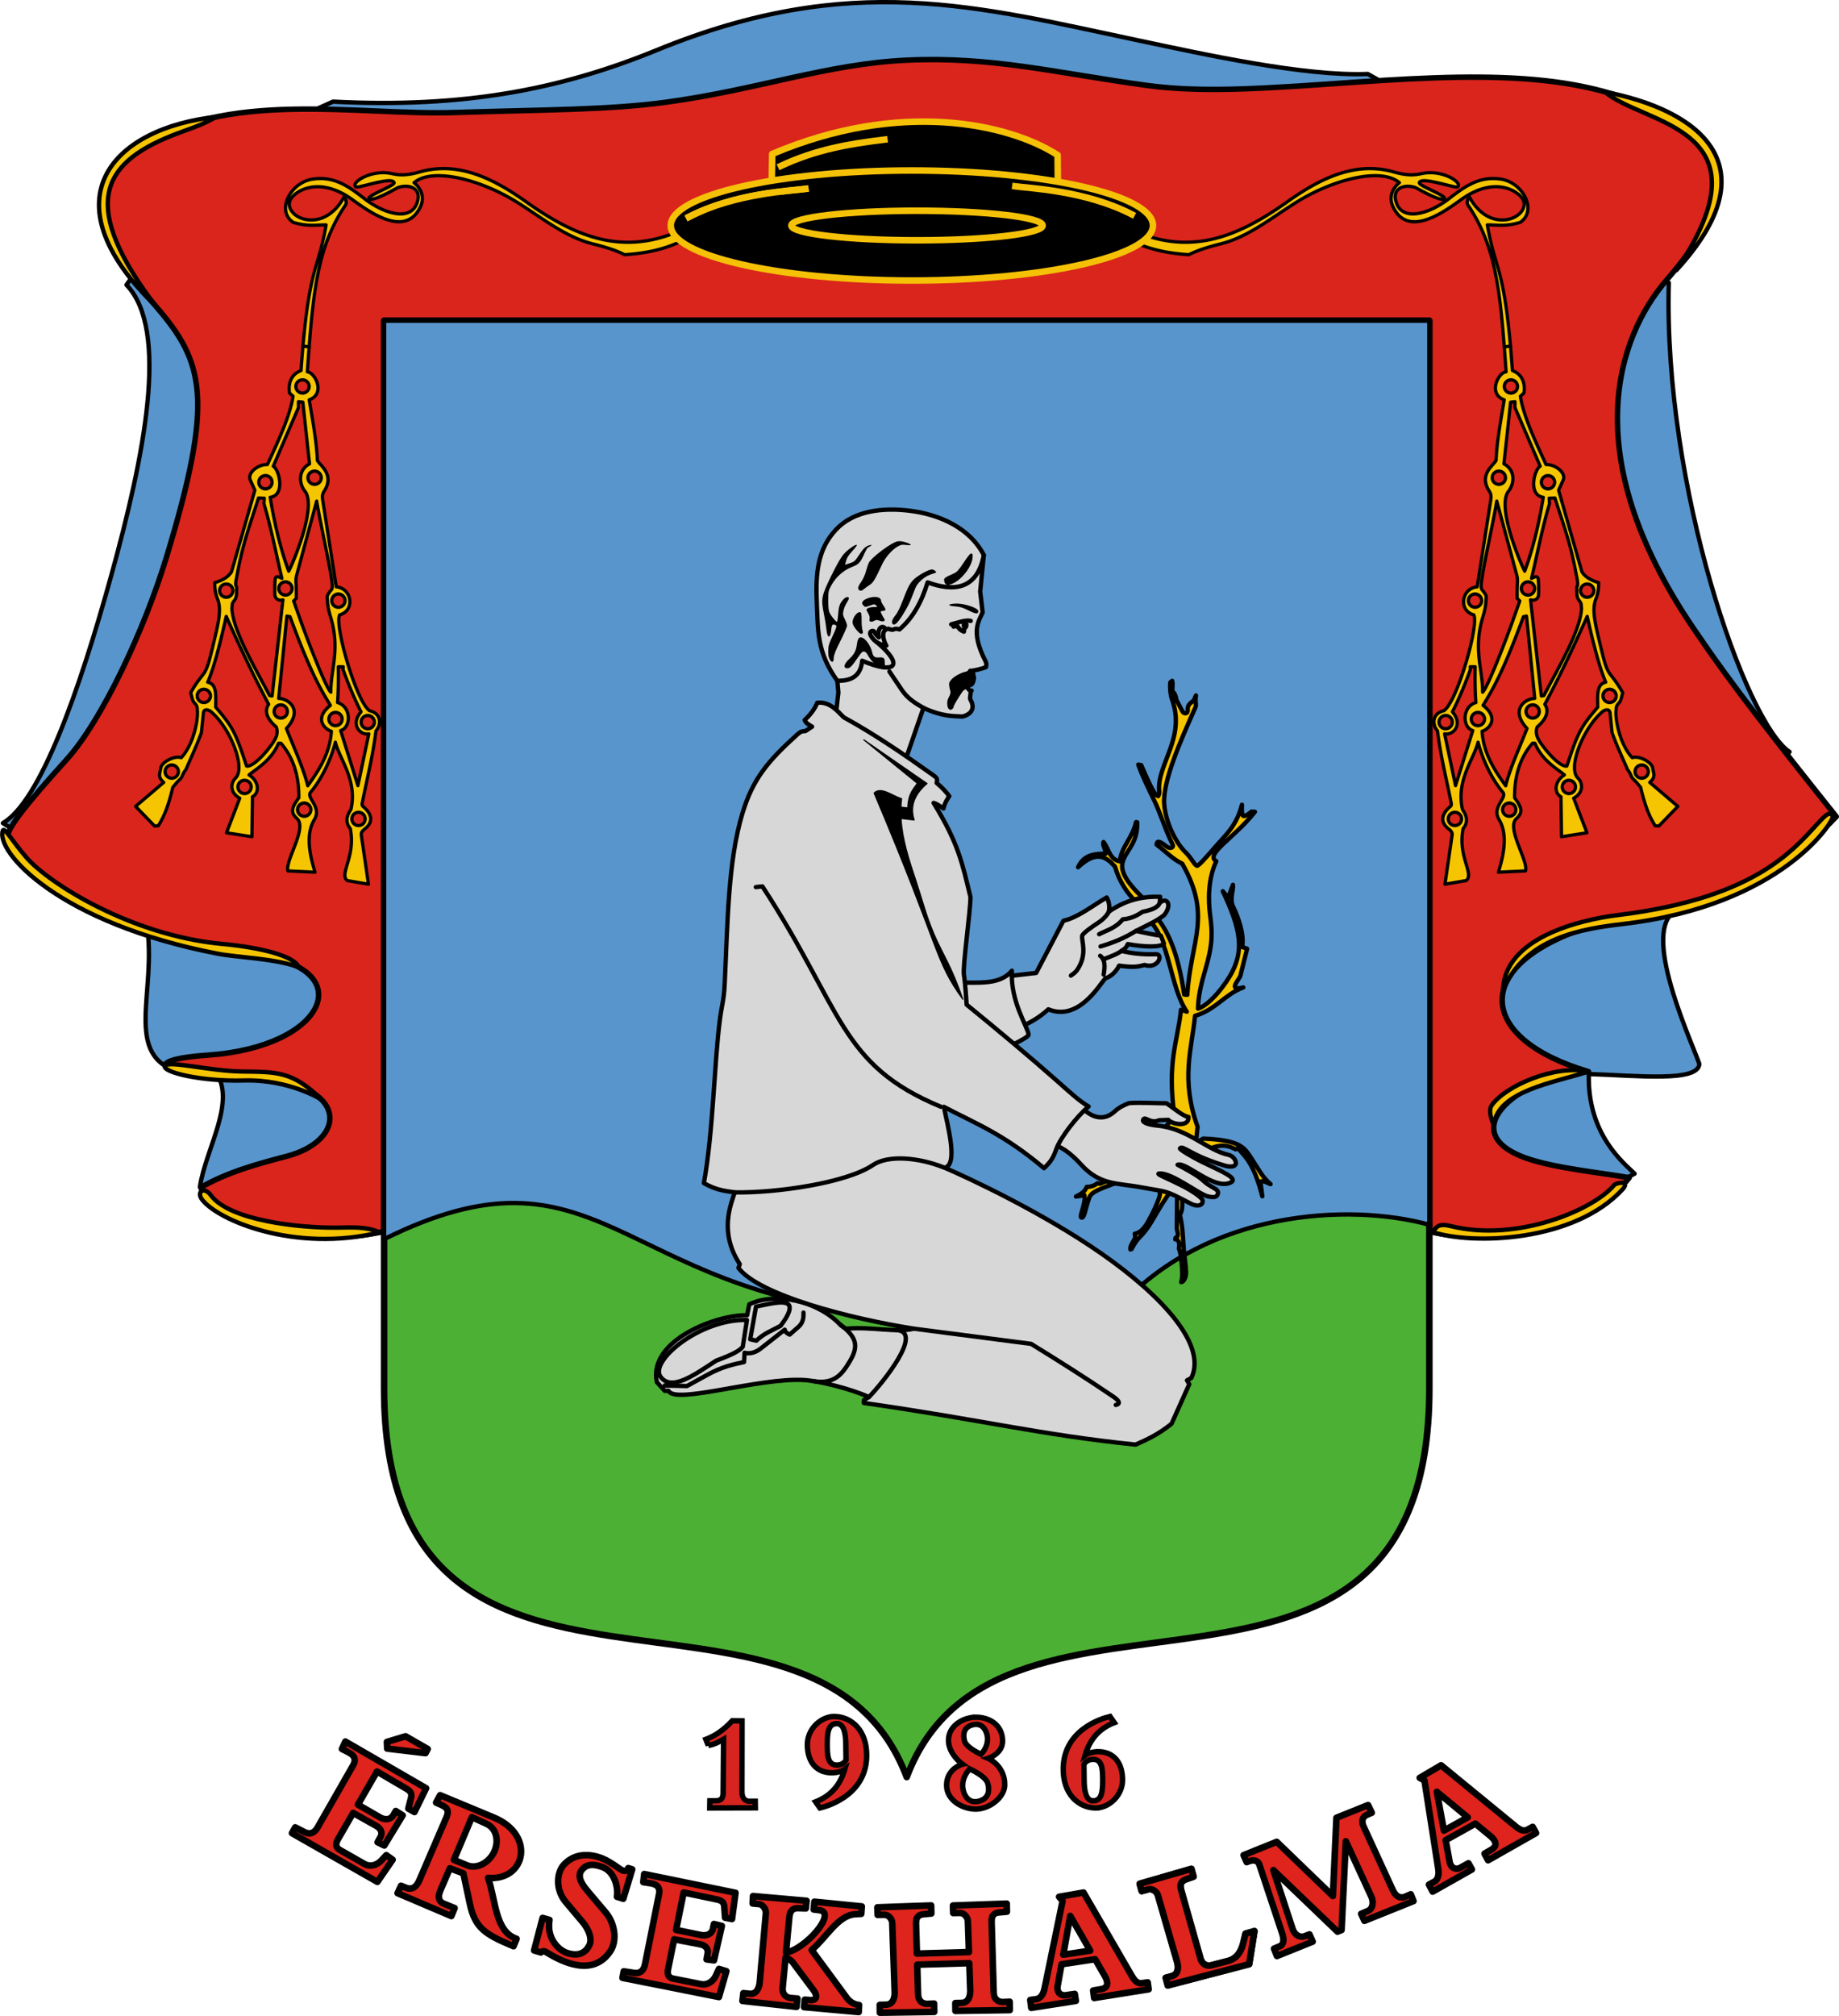 <?xml version="1.0" encoding="UTF-8" standalone="no"?>
<svg
   xmlns:dc="http://purl.org/dc/elements/1.1/"
   xmlns:cc="http://creativecommons.org/ns#"
   xmlns:rdf="http://www.w3.org/1999/02/22-rdf-syntax-ns#"
   xmlns:svg="http://www.w3.org/2000/svg"
   xmlns="http://www.w3.org/2000/svg"
   xmlns:sodipodi="http://sodipodi.sourceforge.net/DTD/sodipodi-0.dtd"
   xmlns:inkscape="http://www.inkscape.org/namespaces/inkscape"
   width="168.986mm"
   height="185.207mm"
   viewBox="0 0 168.986 185.207"
   version="1.1"
   id="svg8"
   inkscape:version="1.0.1 (3bc2e813f5, 2020-09-07)"
   sodipodi:docname="HUN Érsekhalma COA.svg">
  <defs
     id="defs2" />
  <sodipodi:namedview
     id="base"
     pagecolor="#ffffff"
     bordercolor="#666666"
     borderopacity="1.0"
     inkscape:pageopacity="0.0"
     inkscape:pageshadow="2"
     inkscape:zoom="0.98994949"
     inkscape:cx="314.99999"
     inkscape:cy="325.87581"
     inkscape:document-units="mm"
     inkscape:current-layer="layer2"
     inkscape:document-rotation="0"
     showgrid="false"
     showborder="false"
     inkscape:snap-global="false"
     inkscape:snap-bbox="true"
     inkscape:bbox-paths="true"
     inkscape:bbox-nodes="true"
     inkscape:snap-bbox-edge-midpoints="true"
     inkscape:snap-bbox-midpoints="true"
     inkscape:object-paths="true"
     inkscape:snap-intersection-paths="true"
     inkscape:snap-smooth-nodes="true"
     inkscape:snap-midpoints="true"
     inkscape:snap-object-midpoints="true"
     inkscape:snap-center="true"
     showguides="true"
     inkscape:guide-bbox="true"
     inkscape:window-width="1920"
     inkscape:window-height="1051"
     inkscape:window-x="-9"
     inkscape:window-y="-9"
     inkscape:window-maximized="1"
     fit-margin-top="0"
     fit-margin-left="0"
     fit-margin-right="0"
     fit-margin-bottom="0"
     inkscape:pagecheckerboard="false"
     inkscape:lockguides="false" />
  <g
     inkscape:groupmode="layer"
     id="layer2"
     inkscape:label="RASZTER"
     transform="translate(658.165,-135.856)" />
  <g
     inkscape:label="Réteg 1"
     inkscape:groupmode="layer"
     id="layer1"
     transform="translate(658.165,-135.856)">
    <ellipse
       style="font-variation-settings:normal;opacity:1;vector-effect:none;fill:none;fill-opacity:1;fill-rule:evenodd;stroke:#ff00ff;stroke-width:0.1;stroke-linecap:butt;stroke-linejoin:miter;stroke-miterlimit:4;stroke-dasharray:none;stroke-dashoffset:0;stroke-opacity:1;stop-color:#000000;stop-opacity:1"
       id="ellipse984"
       cx="-386.186"
       cy="157.277"
       rx="12.017"
       ry="0" />
    <g
       id="g1247">
      <path
         style="font-variation-settings:normal;opacity:1;vector-effect:none;fill:#5895cc;fill-opacity:1;stroke:#000000;stroke-width:0.4;stroke-linecap:round;stroke-linejoin:round;stroke-miterlimit:4;stroke-dasharray:none;stroke-dashoffset:0;stroke-opacity:1;stop-color:#000000;stop-opacity:1"
         d="m -621.017,247.088 -18.776,-2.205 c 0.546,-3.566 3.411,-7.856 1.403,-10.624 l -4.076,-0.2 c -4.432,-2.012 -0.847,-8.246 -2.472,-14.499 l -12.963,-8.085 c 3.432,-1.998 6.995,-12.027 9.963,-22.764 3.017,-10.912 5.379,-22.551 1.396,-26.681 l 1.604,-2.272 13.965,-13.029 3.408,-1.537 c 12.029,0.624 21.006,-1.155 29.733,-4.726 17.889,-7.321 29.435,-4.023 44.455,-0.858 5.662,1.193 15.049,3.284 20.894,3.045 l 4.878,2.74 21.181,16.37 1.604,0.067 c -0.505,18.761 7.072,40.432 11.092,43.097 l -9.956,14.366 c -4.141,1.186 0.686,11.585 1.67,14.299 -0.078,1.711 -5.697,1.078 -10.156,0.935 -0.145,5.622 3.323,8.263 4.209,9.154 l -2.94,1.537 -22.384,-1.47"
         id="path912"
         sodipodi:nodetypes="ccccccsccccssccccccccccc" />
      <path
         style="font-variation-settings:normal;opacity:1;vector-effect:none;fill:#da251c;fill-opacity:1;stroke:#000000;stroke-width:0.5;stroke-linecap:round;stroke-linejoin:round;stroke-miterlimit:4;stroke-dasharray:none;stroke-dashoffset:0;stroke-opacity:1;stop-color:#000000;stop-opacity:1"
         d="m -528.675,248.358 c 4.03,1.978 15.392,1.793 20.221,-4.305 -2.478,-0.453 -6.814,-0.862 -9.445,-1.79 -7.152,-2.523 -0.043,-7.78 5.706,-7.961 -10.218,-3.006 -10.901,-9.71 -0.094,-13.264 9.995,-1.751 16.43,-3.426 22.859,-10.16 -5.712,-7.153 -9.796,-12.386 -12.565,-16.487 -11.62,-16.543 -7.476,-27.666 -3.017,-32.823 4.876,-5.639 6.68,-10.422 1.681,-13.886 -7.473,-5.178 -16.99,-5.185 -30.022,-4.294 -8.05,0.55 -14.065,1.047 -19.414,0.317 -8.405,-1.147 -14.212,-2.681 -22.079,-2.322 -7.292,0.333 -13.674,2.712 -22.079,3.858 -5.349,0.73 -11.35,0.688 -19.414,0.952 -8.972,0.294 -21.197,-2.23 -29.39,3.414 -5.009,3.45 -3.015,8.721 1.861,14.36 4.459,5.157 5.428,8.493 0.99,23.099 -2.017,6.637 -5.91,14.957 -9.146,18.543 -3.732,4.135 -5.395,6.219 -5.498,7.205 -0.334,3.216 16.058,11.224 23.142,10.821 9.208,1.206 6.281,8.392 -4.677,9.154 -7.667,0.533 -3.256,2.471 5.479,2.138 7.635,1.059 7.013,5.76 1.786,7.145 -2.697,0.715 -5.408,1.432 -7.933,2.877 2.51,5.122 14.673,5.383 18.709,3.408"
         id="path962"
         sodipodi:nodetypes="ccsccccsssssssssssscscscc"
         inkscape:transform-center-x="-41.340878"
         inkscape:transform-center-y="77.240566" />
      <path
         style="font-variation-settings:normal;opacity:1;vector-effect:none;fill:#4cb034;fill-opacity:1;stroke:#000000;stroke-width:0.6;stroke-linecap:round;stroke-linejoin:round;stroke-miterlimit:4;stroke-dasharray:none;stroke-dashoffset:0;stroke-opacity:1;stop-color:#000000;stop-opacity:1"
         d="m -574.846,299.119 c -8.438,-22.4 -48.026,-0.242 -48.026,-35.719 v -98.085 h 96.052 v 98.085 c 0,35.477 -39.588,13.319 -48.026,35.719"
         id="path841"
         sodipodi:nodetypes="csccsc"
         inkscape:transform-center-x="24.013042"
         inkscape:transform-center-y="107.72321" />
      <path
         id="path845"
         style="font-variation-settings:normal;opacity:1;vector-effect:none;fill:#5895cc;fill-opacity:1;stroke:#000000;stroke-width:0.4;stroke-linecap:round;stroke-linejoin:round;stroke-miterlimit:4;stroke-dasharray:none;stroke-dashoffset:0;stroke-opacity:1;stop-color:#000000;stop-opacity:1"
         d="m -622.872,165.315 v 84.383 c 19.679,-9.746 21.53,4.857 46.018,6.898 l 21.877,-1.04 c 7.871,-8.349 20.531,-9.265 28.156,-7.181 v -83.06 z" />
      <path
         style="font-variation-settings:normal;vector-effect:none;fill:#f6c501;fill-opacity:1;stroke:#000000;stroke-width:0.4;stroke-linecap:round;stroke-linejoin:round;stroke-miterlimit:4;stroke-dasharray:none;stroke-dashoffset:0;stroke-opacity:1;stop-color:#000000"
         d="m -555.745,244.056 -1.353,0.551 -0.217,-0.042 c -0.231,0.152 -0.439,0.312 -0.994,0.334 -0.133,0.399 -0.521,0.663 -0.986,0.885 l 0.777,-0.125 c 0.168,0.777 -0.597,2.116 -0.226,2.063 0.253,-0.036 0.346,-1.003 0.702,-1.904 0.253,-0.654 1.977,-1.025 2.965,-1.537"
         id="path873"
         sodipodi:nodetypes="ccccccscc" />
      <path
         style="font-variation-settings:normal;vector-effect:none;fill:#f6c501;fill-opacity:1;stroke:#000000;stroke-width:0.4;stroke-linecap:round;stroke-linejoin:round;stroke-miterlimit:4;stroke-dasharray:none;stroke-dashoffset:0;stroke-opacity:1;stop-color:#000000"
         d="m -552.061,244.702 c 0.014,-0.06 0.653,0.394 0.437,1.098 -0.175,0.573 -0.58,1.459 -1.03,2.259 -0.476,0.848 -0.825,1.043 -1.238,1.143 l 0.047,0.343 c -0.153,0.367 -0.526,0.789 -0.449,1.098 l 0.106,-0.035 c 0.271,-0.498 0.438,-0.784 0.789,-1.134 1.091,-1.088 1.361,-2.211 2.979,-4.418"
         id="path875"
         sodipodi:nodetypes="cssccccsc" />
      <path
         style="font-variation-settings:normal;vector-effect:none;fill:#f6c501;fill-opacity:1;stroke:#000000;stroke-width:0.4;stroke-linecap:round;stroke-linejoin:round;stroke-miterlimit:4;stroke-dasharray:none;stroke-dashoffset:0;stroke-opacity:1;stop-color:#000000"
         d="m -549.994,245.375 -0.035,3.295 c 0.023,0.329 0.27,0.786 -0.106,0.886 l -0.035,0.165 c 0.455,-3.9e-4 0.368,0.67 0.331,0.827 0.192,0.507 0.23,1.039 0.272,1.546 0.046,0.546 0.084,1.065 -0.059,1.548 0.117,0.031 0.472,-0.285 0.449,-0.933 -0.023,-0.635 -0.144,-1.34 -0.202,-1.996 -0.103,-1.161 -0.081,-2.053 -0.365,-3.248 0.343,-0.53 0.173,-1.315 0.236,-1.984"
         id="path877"
         sodipodi:nodetypes="cccccscsscc" />
      <path
         style="font-variation-settings:normal;vector-effect:none;fill:#f6c501;fill-opacity:1;stroke:#000000;stroke-width:0.4;stroke-linecap:round;stroke-linejoin:round;stroke-miterlimit:4;stroke-dasharray:none;stroke-dashoffset:0;stroke-opacity:1;stop-color:#000000"
         d="m -548.403,240.949 0.802,-0.493 c 3.669,0.161 3.813,0.908 4.595,2.076 0.481,0.719 0.855,1.501 1.594,2.108 -0.309,-0.106 -0.606,-0.336 -0.935,-0.242 l 0.175,1.361 c -0.756,-2.936 -1.526,-3.637 -2.255,-4.41 l -0.209,0.092 c -1.09,-0.606 -1.928,-0.267 -2.756,0.109"
         id="path880"
         sodipodi:nodetypes="ccscccccc" />
      <path
         style="font-variation-settings:normal;vector-effect:none;fill:#f6c501;fill-opacity:1;stroke:#000000;stroke-width:0.4;stroke-linecap:round;stroke-linejoin:round;stroke-miterlimit:4;stroke-dasharray:none;stroke-dashoffset:0;stroke-opacity:1;stop-color:#000000"
         d="m -548.353,229.181 c -0.318,3.137 -1.327,5.82 0.234,10.19 l -0.184,1.721 -3.207,-1.203 1.27,-1.453 c -0.699,-5.114 0.278,-6.784 0.595,-9.809 l 0.537,0.171 c -1.509,-2.161 -1.566,-6.526 -3.459,-8.42 l 0.685,-0.251 c 1.04,1.3 1.964,3.232 2.535,7.099 l 0.284,0.025 c 0.301,-5.007 2.31,-7.185 -0.47,-12.055 -0.812,-0.358 -1.568,-1.161 -2.351,-1.748 0.023,-0.343 0.214,-0.389 0.886,0.154 0.407,0.329 0.765,0.07 0.555,-0.213 -0.799,-1.685 -1.073,-2.806 -1.745,-4.177 -0.428,-0.873 -0.993,-2.04 -1.382,-3.109 l 0.266,0.041 c 0.474,1.035 1.156,2.778 1.562,2.85 0.083,-0.112 0.11,-0.289 0.096,-0.421 -0.247,-2.465 2.461,-4.901 1.19,-8.418 -0.158,-0.436 -0.213,-1.052 -0.175,-1.602 l 0.177,-0.154 c 0.09,0.419 -0.03,0.674 0.035,0.98 0.176,0.147 0.294,0.356 0.359,0.791 l 0.55,1.04 c 0.138,0.262 0.514,0.237 0.484,-0.118 -0.042,-0.508 0.274,-0.631 0.515,-0.86 0.122,-0.116 0.153,-0.339 0.241,-0.487 -0.105,0.75 0.106,0.788 -0.095,1.205 -1.294,2.894 -2.984,6.721 -2.821,8.796 0.128,1.636 1.05,3.543 1.978,4.429 0.51,0.486 0.759,1.098 1.021,1.218 0.133,0.061 0.882,-0.804 1.616,-1.647 1.089,-1.252 2.002,-1.972 2.529,-3.96 0,0 -0.071,1.004 0.154,1.039 0.224,0.035 0.709,-0.402 0.709,-0.402 l 0.331,0.012 c -1.874,2.398 -4.654,3.918 -3.555,4.536 -0.773,1.672 -0.739,3.599 -0.571,4.893 0.219,1.694 0.264,2.696 -0.427,5.046 -0.406,1.383 -0.669,2.555 -0.679,3.609 1.116,-0.357 2.596,-2.27 3.18,-3.449 1.071,-2.161 0.625,-4.081 -0.9,-7.335 l 0.484,0.602 0.449,-1.193 c 0.068,0.407 -0.323,1.306 0,1.973 0.439,0.905 1.067,2.548 0.839,3.733 l 0.461,0.165 -0.614,2.457 c -0.098,0.392 -1.251,1.48 0.26,1.098 -1.703,0.631 -2.5,2.034 -4.431,2.61 z"
         id="path882"
         sodipodi:nodetypes="cccccccccccccscscccssccccsssccsssscscccsscscccsccscc" />
      <path
         style="font-variation-settings:normal;vector-effect:none;fill:#f6c501;fill-opacity:1;stroke:#000000;stroke-width:0.4;stroke-linecap:round;stroke-linejoin:round;stroke-miterlimit:4;stroke-dasharray:none;stroke-dashoffset:0;stroke-opacity:1;stop-color:#000000"
         d="m -553.655,218.846 c -0.928,-0.912 -1.662,-1.995 -2.055,-3.378 -0.799,-0.894 -1.691,-1.529 -3.39,0.059 0.513,-1.14 1.499,-1.248 2.54,-1.24 -0.112,-0.712 -0.319,-0.822 -0.201,-1.075 0.483,0.576 0.507,1.576 1.5,1.784 0.084,-1.263 1.132,-2.104 1.488,-3.614 l 0.101,0.014 c 0.163,3.479 -3.779,3.038 0.986,7.38"
         id="path884"
         sodipodi:nodetypes="ccccccccc" />
      <path
         style="font-variation-settings:normal;vector-effect:none;fill:#d7d7d7;fill-opacity:1;stroke:#000000;stroke-width:0.4;stroke-linecap:round;stroke-linejoin:round;stroke-miterlimit:4;stroke-dasharray:none;stroke-dashoffset:0;stroke-opacity:1;stop-color:#000000"
         d="m -558.977,237.4 c 1.166,1.266 2.295,1.449 3.274,0.535 0.372,-0.347 0.8,-0.54 1.21,-0.709 0.302,-0.125 2.972,-0.004 3.517,-0.009 0.691,0.452 1.528,1.197 2.021,1.253 0.073,0.972 -1.507,0.68 -1.854,0.267 l -0.835,0.033 c -0.77,0.335 -1.232,-0.295 -1.42,-0.117 -0.289,0.273 0.308,0.523 1.287,0.617 2.765,0.264 4.517,2.263 6.531,2.691 0.599,0.127 1.188,1.311 -0.234,1.019 -3.284,-0.947 -3.995,-1.969 -4.26,-1.62 -0.061,0.081 1.054,0.767 2.176,1.31 1.681,0.814 3.364,1.487 2.385,1.864 -1.526,0.586 -4.026,-1.977 -4.777,-1.67 0,0 1.007,0.504 1.891,1.089 0.348,0.23 0.535,0.467 0.848,0.682 0.614,0.42 1.034,0.503 0.969,0.852 -0.069,0.369 -0.36,0.399 -0.908,0.285 -0.799,-0.166 -3.348,-2.223 -4.504,-2.106 -0.521,0.053 2.647,1.097 3.875,2.272 0.356,0.34 -0.007,1.001 -1.019,0.468 -2.433,-1.283 -2.039,-1.012 -4.509,-1.474 -2.142,-0.4 -3.783,-0.166 -5.523,-2.101 -0.877,-0.975 -1.913,-1.772 -2.847,-1.888"
         id="path871"
         sodipodi:nodetypes="cssccccssscssscsssssssssc" />
      <path
         style="font-variation-settings:normal;vector-effect:none;fill:#d7d7d7;fill-opacity:1;stroke:#000000;stroke-width:0.4;stroke-linecap:round;stroke-linejoin:round;stroke-miterlimit:4;stroke-dasharray:none;stroke-dashoffset:0;stroke-opacity:1;stop-color:#000000"
         d="m -565.68,225.555 2.727,-0.316 2.506,-4.794 c 1.325,-0.287 2.65,-1.372 3.976,-2.138 0.238,0.417 0.276,0.854 0.2,1.303 1.606,-1.115 3.168,-1.416 4.711,-1.37 l -0.033,0.551 c 0.681,-0.567 1.161,0.199 0.401,1.136 -0.719,0.581 -1.698,0.988 -2.589,1.453 0.844,0.177 1.746,0.378 2.288,0.434 l 0.284,0.735 c -0.328,0.357 -1.864,0.308 -3.326,0.038 -0.105,0.307 -0.324,0.477 -0.583,0.63 0.994,0.238 1.945,0.343 3.157,0.301 0.745,-0.026 0.23,1.395 -1.034,0.988 -0.532,0.133 -0.869,0.269 -2.334,0.063 -0.176,0.385 -0.662,0.998 -1.26,1.155 -0.573,0.653 -2.491,3.99 -5.245,2.856 -0.854,0.786 -1.741,1.265 -2.639,1.654"
         id="path938"
         sodipodi:nodetypes="cccccccccccccsccccc" />
      <path
         style="font-variation-settings:normal;vector-effect:none;fill:none;fill-opacity:1;stroke:#000000;stroke-width:0.4;stroke-linecap:round;stroke-linejoin:round;stroke-miterlimit:4;stroke-dasharray:none;stroke-dashoffset:0;stroke-opacity:1;stop-color:#000000"
         d="m -556.271,219.609 c 0,0 -0.238,0.538 -0.999,1.032 -0.456,0.296 -1.41,0.947 -1.453,1.193 -0.081,0.463 0.511,1.668 -0.437,3.095 -0.204,0.307 -0.453,0.435 -0.602,0.555"
         id="path940"
         sodipodi:nodetypes="csssc" />
      <path
         style="font-variation-settings:normal;vector-effect:none;fill:none;fill-opacity:1;stroke:#000000;stroke-width:0.4;stroke-linecap:round;stroke-linejoin:round;stroke-miterlimit:4;stroke-dasharray:none;stroke-dashoffset:0;stroke-opacity:1;stop-color:#000000"
         d="m -551.594,218.791 c -0.177,0.494 -0.854,0.682 -1.589,0.835 -0.559,0.388 -1.154,0.643 -1.807,0.685 -0.647,0.813 -1.502,1.015 -2.173,1.37"
         id="path942"
         sodipodi:nodetypes="cccc" />
      <path
         style="font-variation-settings:normal;vector-effect:none;fill:none;fill-opacity:1;stroke:#000000;stroke-width:0.4;stroke-linecap:round;stroke-linejoin:round;stroke-miterlimit:4;stroke-dasharray:none;stroke-dashoffset:0;stroke-opacity:1;stop-color:#000000"
         d="m -553.782,221.38 c -0.84,0.529 -1.877,1.019 -3.252,1.423"
         id="path944"
         sodipodi:nodetypes="cc" />
      <path
         style="font-variation-settings:normal;vector-effect:none;fill:none;fill-opacity:1;stroke:#000000;stroke-width:0.4;stroke-linecap:round;stroke-linejoin:round;stroke-miterlimit:4;stroke-dasharray:none;stroke-dashoffset:0;stroke-opacity:1;stop-color:#000000"
         d="m -557.069,223.665 c 0.464,0.33 0.448,0.989 0.319,1.725"
         id="path946"
         sodipodi:nodetypes="cc" />
      <path
         style="font-variation-settings:normal;vector-effect:none;fill:none;fill-opacity:1;stroke:#000000;stroke-width:0.4;stroke-linecap:round;stroke-linejoin:round;stroke-miterlimit:4;stroke-dasharray:none;stroke-dashoffset:0;stroke-opacity:1;stop-color:#000000"
         d="m -555.118,223.218 c -0.4,0.315 -1.129,0.553 -1.679,0.779"
         id="path948"
         sodipodi:nodetypes="cc" />
      <path
         style="font-variation-settings:normal;vector-effect:none;fill:#d7d7d7;fill-opacity:1;stroke:#000000;stroke-width:0.4;stroke-linecap:round;stroke-linejoin:round;stroke-miterlimit:4;stroke-dasharray:none;stroke-dashoffset:0;stroke-opacity:1;stop-color:#000000"
         d="m -570.712,226.193 c 1.93,-0.218 4.278,0.365 5.528,-1.158 -0.148,2.872 1.462,5.127 1.536,5.882 0.025,0.257 -2.254,1.299 -2.268,1.299 l -5.126,-2.551"
         id="path936"
         sodipodi:nodetypes="ccscc" />
      <path
         style="font-variation-settings:normal;vector-effect:none;fill:#d7d7d7;fill-opacity:1;stroke:#000000;stroke-width:0.4;stroke-linecap:round;stroke-linejoin:round;stroke-miterlimit:4;stroke-dasharray:none;stroke-dashoffset:0;stroke-opacity:1;stop-color:#000000"
         d="m -581.449,202.287 0.322,-2.806 -0.095,-1.075 c -1.876,-2.598 -1.775,-4.579 -1.887,-7.118 -0.119,-2.695 0.039,-4.934 1.76,-6.775 1.624,-1.738 4.283,-2.054 6.827,-1.729 2.773,0.355 5.509,1.62 6.759,4.068 l -0.334,3.341 0.226,1.917 c -0.305,0.745 -1.163,1.71 0.249,4.456 0.119,0.232 0.096,0.358 0.06,0.576 -0.199,0.111 -1.296,0.385 -1.437,0.334 l -0.284,1.403 c 0.041,0.241 0.2,0.482 0.397,0.423 -0.132,0.181 -0.088,0.359 -0.134,0.604 -0.039,0.208 0.062,0.242 0.146,0.468 0.278,0.748 -0.225,1.157 -0.845,1.309 -0.627,-0.045 -1.755,0.058 -3.591,-0.792 l -1.819,5.268"
         id="path879"
         sodipodi:nodetypes="cccssscccsccccssccc" />
      <path
         style="font-variation-settings:normal;vector-effect:none;fill:none;fill-opacity:1;stroke:#000000;stroke-width:0.4;stroke-linecap:round;stroke-linejoin:round;stroke-miterlimit:4;stroke-dasharray:none;stroke-dashoffset:0;stroke-opacity:1;stop-color:#000000"
         d="m -567.764,186.852 c -0.602,3.21 -2.807,3.372 -5.162,2.506 -0.551,1.813 -1.37,3.293 -2.589,4.326 -0.22,-0.081 -0.405,-0.082 -0.535,0 -0.138,0.087 -0.484,-0.067 -0.484,-0.067 -0.783,0.107 -0.405,1.199 -0.184,1.554 -0.613,-0.091 -1.096,-0.344 -1.42,-0.902 -0.251,-0.433 0.227,-0.588 0.342,-0.326 0.114,0.259 0.259,0.33 0.393,0.468 -0.205,-0.838 0.357,-1.262 0.643,-0.71"
         id="path881"
         sodipodi:nodetypes="cccsccsscc" />
      <path
         style="font-variation-settings:normal;vector-effect:none;fill:none;fill-opacity:1;stroke:#000000;stroke-width:0.4;stroke-linecap:round;stroke-linejoin:round;stroke-miterlimit:4;stroke-dasharray:none;stroke-dashoffset:0;stroke-opacity:1;stop-color:#000000"
         d="m -581.222,198.406 c 1.165,-0.009 2.133,-0.316 2.283,-1.848 3.076,1.317 3.893,0.43 1.378,-1.679"
         id="path883"
         sodipodi:nodetypes="ccc" />
      <path
         style="font-variation-settings:normal;vector-effect:none;fill:none;fill-opacity:1;stroke:#000000;stroke-width:0.4;stroke-linecap:round;stroke-linejoin:round;stroke-miterlimit:4;stroke-dasharray:none;stroke-dashoffset:0;stroke-opacity:1;stop-color:#000000"
         d="m -576.433,197.551 1.128,1.679 c 0.556,0.827 1.274,1.242 1.995,1.662"
         id="path885"
         sodipodi:nodetypes="csc" />
      <path
         style="font-variation-settings:normal;vector-effect:none;fill:none;fill-opacity:1;stroke:#000000;stroke-width:0.4;stroke-linecap:round;stroke-linejoin:round;stroke-miterlimit:4;stroke-dasharray:none;stroke-dashoffset:0;stroke-opacity:1;stop-color:#000000"
         d="m -570.759,193.215 c 0.611,-0.145 1.27,-0.431 1.795,-0.319"
         id="path887"
         sodipodi:nodetypes="cc" />
      <path
         style="font-variation-settings:normal;vector-effect:none;fill:none;fill-opacity:1;stroke:#000000;stroke-width:0.4;stroke-linecap:round;stroke-linejoin:round;stroke-miterlimit:4;stroke-dasharray:none;stroke-dashoffset:0;stroke-opacity:1;stop-color:#000000"
         d="m -570.546,193.427 c 0.11,-0.053 0.239,-0.029 0.413,0.012 0.141,0.271 0.341,0.363 0.543,0.449 l 0.059,-0.461"
         id="path889"
         sodipodi:nodetypes="cccc" />
      <ellipse
         style="font-variation-settings:normal;vector-effect:none;fill:none;fill-opacity:1;fill-rule:evenodd;stroke:#000000;stroke-width:0.4;stroke-linecap:butt;stroke-linejoin:miter;stroke-miterlimit:4;stroke-dasharray:none;stroke-dashoffset:0;stroke-opacity:1;stop-color:#000000"
         id="path891"
         cx="-569.483"
         cy="193.28"
         rx="0.118"
         ry="0.23" />
      <path
         style="font-variation-settings:normal;vector-effect:none;fill:#d7d7d7;fill-opacity:1;stroke:#000000;stroke-width:0.4;stroke-linecap:round;stroke-linejoin:round;stroke-miterlimit:4;stroke-dasharray:none;stroke-dashoffset:0;stroke-opacity:1;stop-color:#000000"
         d="m -590.65,245.399 c -0.322,1.041 -1.491,3.606 0.461,6.591 l -0.118,0.354 c 1.932,2.516 10.339,4.668 16.111,5.575 -1.51,0.398 -3.867,-0.195 -6.118,5e-5 -0.145,0.013 -0.417,-0.136 -0.69,-0.416 -2.129,-2.18 -5.931,-2.96 -8.31,-1.817 l -0.201,1.004 c -2.706,-0.086 -9.111,2.271 -8.292,6.142 l 0.732,0.803 0.343,4e-5 c 0.615,1.267 8.34,-1.243 12.438,-0.997 1.421,0.085 4.293,0.803 5.977,1.564 l -0.459,0.278 -0.014,0.266 c 10.749,1.53 16.223,2.929 24.97,3.827 1.058,-0.461 2.125,-0.958 3.307,-1.914 l 1.63,-3.638 -0.213,-0.354 0.402,-0.213 c 1.468,-3.046 -2.7,-7.556 -8.256,-11.428 -5.408,-3.768 -12.157,-6.926 -14.423,-7.896 1.324,-0.243 0.226,-4.057 -0.059,-5.587 2.893,1.524 5.482,2.485 9.201,5.634 0.646,-0.614 0.845,-0.954 1.125,-1.744 0.384,-1.085 1.939,-3.064 2.974,-3.925 -0.887,-0.515 -1.851,-1.422 -2.836,-2.293 -2.482,-2.195 -5.623,-4.825 -8.374,-7.062 0,0 -0.104,-1.838 -0.248,-2.74 -0.127,-0.791 0.604,-5.83 0.602,-7.146 -0.755,-3.083 -1.084,-4.9 -3.39,-8.646 0.265,0.059 0.582,0.293 0.909,0.508 0.133,-0.54 0.339,-0.834 0.532,-1.134 -0.316,-0.41 -0.685,-0.826 -1.158,-1.205 0.03,-0.26 0.139,-0.392 -0.272,-0.685 -2.744,-1.954 -5.493,-3.833 -8.268,-5.351 -0.546,-0.522 -1.261,-1.476 -2.433,-1.335 -0.248,0.613 -0.658,1.127 -1.158,1.583 0.134,0.347 0.436,0.441 0.685,0.614 l -0.614,0.402 c -0.32,0.002 -0.487,0.083 -0.735,0.306 -2.775,2.495 -4.111,4.144 -5.052,7.247 -1.335,4.402 -1.357,10.042 -1.635,15.742 -0.071,1.45 -0.251,1.784 -0.441,3.236 -0.516,3.943 -0.613,10.323 -1.468,14.999 1.163,0.673 2.039,0.728 2.835,0.85 z"
         id="path843"
         sodipodi:nodetypes="ccccsscccccsccccccccscccscscscccccscccccsssscc" />
      <path
         style="font-variation-settings:normal;vector-effect:none;fill:none;fill-opacity:1;stroke:#000000;stroke-width:0.4;stroke-linecap:round;stroke-linejoin:round;stroke-miterlimit:4;stroke-dasharray:none;stroke-dashoffset:0;stroke-opacity:1;stop-color:#000000"
         d="m -588.711,217.354 0.601,-0.067 c 7.411,11.358 7.072,16.387 16.404,20.246"
         id="path846"
         sodipodi:nodetypes="ccc" />
      <path
         style="font-variation-settings:normal;vector-effect:none;fill:none;fill-opacity:1;stroke:#000000;stroke-width:0.4;stroke-linecap:round;stroke-linejoin:round;stroke-miterlimit:4;stroke-dasharray:none;stroke-dashoffset:0;stroke-opacity:1;stop-color:#000000"
         d="m -590.65,245.399 c 3.825,0.064 10.27,-0.862 12.699,-2.513 1.338,-0.909 4.063,-0.758 6.577,0.246"
         id="path848"
         sodipodi:nodetypes="csc" />
      <path
         style="font-variation-settings:normal;vector-effect:none;fill:none;fill-opacity:1;stroke:#000000;stroke-width:0.4;stroke-linecap:round;stroke-linejoin:round;stroke-miterlimit:4;stroke-dasharray:none;stroke-dashoffset:0;stroke-opacity:1;stop-color:#000000"
         d="m -581.005,257.504 c 1.52,1.137 1.797,1.958 0.939,3.396 -0.68,1.139 -1.379,2.143 -3.288,1.851"
         id="path850"
         sodipodi:nodetypes="csc" />
      <path
         style="font-variation-settings:normal;vector-effect:none;fill:none;fill-opacity:1;stroke:#000000;stroke-width:0.4;stroke-linecap:round;stroke-linejoin:round;stroke-miterlimit:4;stroke-dasharray:none;stroke-dashoffset:0;stroke-opacity:1;stop-color:#000000"
         d="m -578.318,264.203 c 1.314,-1.35 5.02,-5.977 2.571,-6.145"
         id="path852"
         sodipodi:nodetypes="cc" />
      <path
         style="font-variation-settings:normal;vector-effect:none;fill:none;fill-opacity:1;stroke:#000000;stroke-width:0.4;stroke-linecap:round;stroke-linejoin:round;stroke-miterlimit:4;stroke-dasharray:none;stroke-dashoffset:0;stroke-opacity:1;stop-color:#000000"
         d="m -574.196,257.92 10.776,1.396 c 2.58,1.584 5.098,3.183 7.5,4.811 0.253,0.171 0.949,0.658 0.284,0.802"
         id="path854"
         sodipodi:nodetypes="ccsc" />
      <path
         style="font-variation-settings:normal;vector-effect:none;fill:none;fill-opacity:1;stroke:#000000;stroke-width:0.4;stroke-linecap:round;stroke-linejoin:round;stroke-miterlimit:4;stroke-dasharray:none;stroke-dashoffset:0;stroke-opacity:1;stop-color:#000000"
         d="m -589.529,257.127 -0.384,2.456 c -0.315,0.385 -0.933,0.712 -2.447,1.276 -2.019,1.315 -4.104,2.851 -5.104,1.48 -1.063,-1.457 3.686,-5.344 7.935,-5.212 z"
         id="path856"
         sodipodi:nodetypes="cccsc" />
      <path
         style="font-variation-settings:normal;vector-effect:none;fill:none;fill-opacity:1;stroke:#000000;stroke-width:0.4;stroke-linecap:round;stroke-linejoin:round;stroke-miterlimit:4;stroke-dasharray:none;stroke-dashoffset:0;stroke-opacity:1;stop-color:#000000"
         d="m -588.694,255.891 -0.535,3.007 0.568,0.125 c 0.718,-0.695 1.483,-0.954 2.222,-1.361 0.814,-1.056 1.005,-1.73 0.702,-1.986 -0.462,-0.391 -1.929,0.021 -2.957,0.216 z"
         id="path858"
         sodipodi:nodetypes="ccccsc" />
      <path
         style="font-variation-settings:normal;vector-effect:none;fill:none;fill-opacity:1;stroke:#000000;stroke-width:0.4;stroke-linecap:round;stroke-linejoin:round;stroke-miterlimit:4;stroke-dasharray:none;stroke-dashoffset:0;stroke-opacity:1;stop-color:#000000"
         d="m -584.334,256.443 c 0.033,0.567 -0.098,0.994 -0.459,1.311 l -0.81,0.71 c -0.202,-0.099 -0.402,-0.2 -0.451,-0.451 l -2.238,1.754 c -0.41,0.321 -0.969,0.508 -1.453,0.367 l -0.05,0.852 c -1.034,0.229 -1.978,0.404 -3.458,1.219 l -1.787,0.986 -2.038,-0.05"
         id="path860"
         sodipodi:nodetypes="csccsccscc" />
      <path
         id="path862"
         style="font-variation-settings:normal;vector-effect:none;fill:#000000;fill-opacity:1;stroke:#000000;stroke-width:0.1;stroke-linecap:round;stroke-linejoin:round;stroke-miterlimit:4;stroke-dasharray:none;stroke-dashoffset:0;stroke-opacity:1;stop-color:#000000"
         d="m -578.791,203.822 4.914,3.993 c -0.355,0.578 -0.814,0.866 -0.874,2.268 l -0.628,-0.079 c 0.011,-0.256 0.029,-0.513 0.061,-0.772 -0.865,-0.263 -1.887,-1.155 -2.527,-0.52 6.16,14.564 5.525,15.314 8.15,18.946 -1.037,-3.07 -1.842,-4.092 -2.667,-6.039 -0.723,-1.708 -1.1,-3.247 -1.659,-4.914 -0.633,-1.889 -1.236,-3.749 -1.349,-5.655 l 1.21,0.143 c -0.436,-1.36 0.109,-2.435 1.181,-3.355 z" />
      <path
         id="path916"
         style="fill:#000000;stroke-width:1"
         d="m -575.52,185.575 c -0.057,-2.9e-4 -0.11,0.008 -0.157,0.01 -0.55,0.089 -2.41,1.476 -2.661,1.984 -0.06,0.122 -0.175,0.472 -0.256,0.778 -0.081,0.311 -0.274,0.737 -0.435,0.964 -0.321,0.452 -0.361,0.666 -0.145,0.787 0.109,0.061 0.209,0.029 0.401,-0.129 0.141,-0.115 0.389,-0.293 0.551,-0.396 0.29,-0.184 0.483,-0.507 1.12,-1.878 0.29,-0.624 0.882,-1.312 1.381,-1.604 0.33,-0.193 0.436,-0.214 0.842,-0.167 0.566,0.066 0.537,-0.047 -0.063,-0.247 -0.198,-0.065 -0.407,-0.102 -0.578,-0.104 z m -3.935,0.336 c -0.158,-0.023 -0.8,0.431 -1.161,0.832 -0.269,0.3 -0.625,0.915 -1.16,2.005 -0.912,1.86 -0.963,2.123 -0.677,3.513 0.095,0.464 0.197,1.099 0.227,1.412 0.081,0.869 0.373,0.885 0.444,0.026 0.041,-0.479 0.143,-0.572 0.43,-0.39 0.094,0.059 0.038,0.243 -0.293,0.948 -0.358,0.763 -0.411,0.943 -0.412,1.425 -0.003,0.393 0.042,0.619 0.151,0.785 0.206,0.315 0.343,0.245 0.353,-0.182 0.01,-0.259 0.17,-0.671 0.618,-1.555 0.335,-0.661 0.608,-1.289 0.607,-1.395 -0.003,-0.106 -0.094,-0.374 -0.207,-0.595 -0.18,-0.355 -0.194,-0.449 -0.12,-0.796 0.047,-0.216 0.176,-0.529 0.289,-0.695 0.112,-0.166 0.205,-0.357 0.205,-0.424 0,-0.187 -0.287,-0.147 -0.48,0.067 -0.361,0.397 -0.444,0.624 -0.5,1.353 -0.031,0.404 -0.081,0.734 -0.112,0.734 -0.098,0 -0.484,-0.453 -0.647,-0.759 -0.125,-0.234 -0.157,-0.478 -0.157,-1.181 0,-0.847 0.014,-0.909 0.288,-1.416 0.4,-0.74 1.105,-1.371 1.862,-1.668 0.669,-0.262 0.793,-0.395 1.178,-1.251 0.137,-0.306 0.282,-0.557 0.322,-0.557 0.04,0 0.146,-0.057 0.235,-0.128 0.154,-0.12 0.149,-0.125 -0.09,-0.074 -0.341,0.074 -0.588,0.308 -1.01,0.961 -0.319,0.494 -0.399,0.563 -0.798,0.691 l -0.443,0.142 0.051,-0.202 c 0.109,-0.434 0.218,-0.617 0.643,-1.082 0.242,-0.265 0.419,-0.505 0.391,-0.532 -0.01,-0.01 -0.014,-0.01 -0.026,-0.01 z m 10.545,0.795 c -0.104,-0.01 -0.286,0.211 -0.686,0.814 -0.459,0.693 -0.637,0.891 -0.909,1.012 -0.846,0.379 -0.929,0.438 -0.905,0.646 0.013,0.111 0.065,0.252 0.116,0.313 0.145,0.174 0.414,0.133 0.885,-0.138 0.783,-0.449 1.528,-1.482 1.613,-2.237 0.031,-0.273 0.01,-0.367 -0.094,-0.407 -0.01,-0.006 -0.013,-0.01 -0.019,-0.01 z m -3.615,1.464 c -0.28,0 -1.155,0.465 -1.581,0.839 -0.432,0.38 -0.596,0.681 -1.121,2.058 -0.243,0.638 -0.487,1.124 -0.676,1.344 -0.274,0.321 -0.371,0.631 -0.239,0.764 0.104,0.104 0.251,0.058 0.426,-0.133 0.379,-0.413 1.04,-1.54 1.287,-2.197 0.143,-0.381 0.322,-0.835 0.398,-1.009 0.202,-0.47 0.838,-1.023 1.38,-1.2 0.253,-0.083 0.475,-0.163 0.493,-0.179 0.08,-0.07 -0.198,-0.286 -0.367,-0.286 z m -5.273,2.527 c -0.204,0.002 -0.441,0.046 -0.677,0.14 -0.45,0.18 -0.581,0.415 -0.356,0.64 0.162,0.162 0.174,0.163 0.597,0.013 0.409,-0.145 0.439,-0.146 0.578,-0.01 0.138,0.138 0.126,0.146 -0.235,0.146 -0.21,0 -0.453,0.053 -0.539,0.115 -0.153,0.112 -0.152,0.125 0.031,0.436 0.113,0.192 0.171,0.394 0.143,0.505 -0.026,0.101 -0.022,0.209 0.01,0.239 0.085,0.085 0.265,0.065 0.446,-0.047 0.13,-0.081 0.228,-0.079 0.471,0.01 0.37,0.134 0.569,0.019 0.392,-0.225 -0.058,-0.08 -0.158,-0.259 -0.224,-0.398 -0.117,-0.249 -0.114,-0.253 0.128,-0.28 0.301,-0.031 0.306,-0.105 0.035,-0.504 -0.116,-0.171 -0.211,-0.37 -0.211,-0.443 0,-0.219 -0.249,-0.34 -0.589,-0.338 z m 7.607,0.61 c -0.053,-0.004 -0.102,-0.003 -0.15,0.003 -0.77,0.034 -0.809,0.2 -0.06,0.254 0.448,0.031 0.719,0.115 1.247,0.38 0.669,0.336 0.886,0.35 0.886,0.057 0,-0.273 -1.144,-0.672 -1.922,-0.692 z m -8.963,0.788 c -0.272,-0.019 -0.671,0.514 -0.671,0.934 0,0.211 0.228,0.587 0.553,0.912 0.265,0.265 0.492,0.145 0.362,-0.191 -0.047,-0.123 -0.085,-0.533 -0.082,-0.911 0.008,-0.502 -0.026,-0.7 -0.109,-0.732 -0.017,-0.01 -0.035,-0.01 -0.053,-0.011 z m 0.079,2.317 c -0.195,0 -0.292,0.188 -0.358,0.697 -0.069,0.533 -0.255,0.877 -0.693,1.285 -0.434,0.405 -0.561,0.757 -0.3,0.84 0.272,0.087 0.484,-0.082 0.927,-0.74 0.227,-0.336 0.469,-0.659 0.538,-0.716 0.176,-0.146 0.383,-0.043 0.54,0.267 0.074,0.145 0.214,0.354 0.313,0.464 l 0.18,0.2 0.967,0.67 0.093,-0.041 c 0.004,2.5e-4 0.007,4e-5 0.01,2.5e-4 l 0.014,-0.378 c -0.019,-0.046 -0.022,-0.125 -0.022,-0.261 0,-0.397 -0.092,-0.474 -0.529,-0.442 -0.386,0.029 -0.537,-0.079 -0.615,-0.439 -0.148,-0.684 -0.691,-1.407 -1.058,-1.407 z m 10.038,2.905 c -0.043,-0.026 -0.1,0.01 -0.126,0.078 -0.026,0.07 -0.169,0.153 -0.316,0.184 -0.437,0.094 -1.03,0.431 -1.278,0.725 -0.206,0.244 -0.224,0.317 -0.171,0.658 0.082,0.523 0.224,0.426 -0.084,1.015 -0.059,0.114 -0.097,0.255 -0.113,0.393 -0.028,0.984 0.584,0.755 0.613,0.324 0.211,-0.436 0.783,-1.339 0.922,-1.437 0.061,-0.043 0.113,-0.068 0.159,-0.074 l 0.638,-0.267 c 0.241,-0.168 0.399,-0.754 0.276,-1.023 -0.084,-0.695 -0.302,-0.521 -0.521,-0.577 z"
         sodipodi:nodetypes="ccssssssssssscssscssscscscsssssssscsssssssccsscccssssssscssssssssscsssssssssssssssssssscssssssscssssssssscccccccsssscccsssccscccccccccccc" />
      <path
         style="font-variation-settings:normal;opacity:1;vector-effect:none;fill:#f8c302;fill-opacity:1;stroke:#000000;stroke-width:0.4;stroke-linecap:round;stroke-linejoin:round;stroke-miterlimit:4;stroke-dasharray:none;stroke-dashoffset:0;stroke-opacity:1;stop-color:#000000;stop-opacity:1"
         d="m -510.68,144.3 c 3.474,3.057 15.558,3.152 6.548,16.386 8.931,-9.714 1.926,-14.758 -6.548,-16.386 z"
         id="path886"
         sodipodi:nodetypes="ccc"
         inkscape:transform-center-x="-68.735904"
         inkscape:transform-center-y="-90.36734" />
      <path
         style="font-variation-settings:normal;opacity:1;vector-effect:none;fill:#f8c302;fill-opacity:1;stroke:#000000;stroke-width:0.4;stroke-linecap:round;stroke-linejoin:round;stroke-miterlimit:4;stroke-dasharray:none;stroke-dashoffset:0;stroke-opacity:1;stop-color:#000000;stop-opacity:1"
         d="m -520.052,226.859 c 0.079,-4.855 7.132,-6.515 10.558,-6.936 13.225,-1.624 16.444,-6.43 18.77,-8.848 0.82,-0.853 0.932,-0.274 0.967,-0.204 0.165,0.323 -4.592,8.156 -19.261,9.871 -3.743,0.438 -9.078,1.256 -11.034,6.118 z"
         id="path888"
         sodipodi:nodetypes="csssscc"
         inkscape:transform-center-x="-69.768854"
         inkscape:transform-center-y="-26.876616" />
      <path
         style="font-variation-settings:normal;opacity:1;vector-effect:none;fill:#f8c302;fill-opacity:1;stroke:#000000;stroke-width:0.4;stroke-linecap:round;stroke-linejoin:round;stroke-miterlimit:4;stroke-dasharray:none;stroke-dashoffset:0;stroke-opacity:1;stop-color:#000000;stop-opacity:1"
         d="m -526.519,249.047 c 0.367,-0.501 0.553,-0.826 1.684,-0.546 6.026,1.491 13.075,-1.465 14.996,-3.776 0.185,-0.222 1.553,-0.452 0.768,0.401 -4.445,4.832 -13.762,5.123 -17.449,3.921 z"
         id="path892"
         sodipodi:nodetypes="csssc"
         inkscape:transform-center-x="-56.676713"
         inkscape:transform-center-y="2.3182031" />
      <path
         style="font-variation-settings:normal;opacity:1;vector-effect:none;fill:#f8c302;fill-opacity:1;stroke:#000000;stroke-width:0.4;stroke-linecap:round;stroke-linejoin:round;stroke-miterlimit:4;stroke-dasharray:none;stroke-dashoffset:0;stroke-opacity:1;stop-color:#000000;stop-opacity:1"
         d="m -520.893,239.227 c 0,0 -0.608,-1.238 -0.209,-1.813 1.225,-1.764 5.753,-3.778 8.908,-3.113 -3.133,1.006 -8.358,1.79 -8.692,4.871"
         id="path894"
         sodipodi:nodetypes="cscc" />
      <path
         style="font-variation-settings:normal;opacity:1;vector-effect:none;fill:#f6c501;fill-opacity:1;stroke:#000000;stroke-width:0.4;stroke-linecap:round;stroke-linejoin:round;stroke-miterlimit:4;stroke-dasharray:none;stroke-dashoffset:0;stroke-opacity:1;stop-color:#000000;stop-opacity:1"
         d="m -638.321,146.599 c -1.276,0.785 -2.673,1.159 -4.109,1.736 -6.577,2.643 -8.308,6.53 -1.438,15.632 -10.251,-9.977 -3.715,-16.384 5.598,-17.379"
         id="path904"
         sodipodi:nodetypes="cscc" />
      <path
         style="font-variation-settings:normal;opacity:1;vector-effect:none;fill:#f6c501;fill-opacity:1;stroke:#000000;stroke-width:0.4;stroke-linecap:round;stroke-linejoin:round;stroke-miterlimit:4;stroke-dasharray:none;stroke-dashoffset:0;stroke-opacity:1;stop-color:#000000;stop-opacity:1"
         d="m -657.9,212.143 c -0.734,1.915 5.107,8.531 19.775,11.335 1.846,0.353 5.11,0.407 7.413,1.232 -0.408,-1.033 -3.526,-1.814 -7.028,-2.135 -8.376,-0.767 -15.917,-5.567 -17.971,-7.912 -1.396,-1.593 -1.996,-2.8 -2.188,-2.52 z"
         id="path906"
         sodipodi:nodetypes="cscssc" />
      <path
         style="font-variation-settings:normal;opacity:1;vector-effect:none;fill:#f6c501;fill-opacity:1;stroke:#000000;stroke-width:0.4;stroke-linecap:round;stroke-linejoin:round;stroke-miterlimit:4;stroke-dasharray:none;stroke-dashoffset:0;stroke-opacity:1;stop-color:#000000;stop-opacity:1"
         d="m -628.634,236.866 c -2.638,-2.614 -4.097,-2.528 -7.307,-2.571 -2.931,-0.039 -6.746,-1.037 -7.058,-0.524 -0.338,0.554 3.235,1.46 7.223,1.347 4.233,-0.12 7.158,1.764 7.158,1.764"
         id="path908"
         sodipodi:nodetypes="csssc" />
      <path
         style="font-variation-settings:normal;opacity:1;vector-effect:none;fill:#f6c501;fill-opacity:1;stroke:#000000;stroke-width:0.4;stroke-linecap:round;stroke-linejoin:round;stroke-miterlimit:4;stroke-dasharray:none;stroke-dashoffset:0;stroke-opacity:1;stop-color:#000000;stop-opacity:1"
         d="m -623.266,249.075 c -1.259,-0.559 -2.606,-0.449 -3.925,-0.435 -3.534,0.039 -9.879,-0.666 -11.586,-2.962 -0.66,-0.888 -1.322,-0.314 -0.849,0.34 1.388,1.921 8.506,4.953 16.36,3.056 z"
         id="path910"
         sodipodi:nodetypes="csssc" />
      <path
         id="path914"
         style="font-variation-settings:normal;opacity:1;vector-effect:none;fill:#f6c501;fill-opacity:1;stroke:#000000;stroke-width:0.3;stroke-linecap:round;stroke-linejoin:round;stroke-miterlimit:4;stroke-dasharray:none;stroke-dashoffset:0;stroke-opacity:1;stop-color:#000000;stop-opacity:1"
         d="m -617.489,151.346 c -0.641,0.006 -1.294,0.089 -1.958,0.264 -1.282,0.383 -1.989,0.356 -2.706,0.197 -1.93,-0.428 -3.838,0.865 -3.307,1.219 0.224,0.15 3.357,-1.002 3.508,-0.384 0.071,0.294 -2.639,1.219 -2.272,1.487 0.367,0.267 2.572,-1.019 2.572,-1.019 0.948,-0.359 2.112,-0.053 1.888,1.086 -0.418,2.124 -3.054,1.358 -4.928,-0.1 -1.564,-1.217 -2.844,-2.072 -4.76,-1.781 -2.014,0.306 -3.376,2.874 -1.771,3.97 1.365,0.407 2.059,0.226 3.024,0.234 -0.769,4.43 -1.618,3.673 -2.305,13.38 -1.141,0.435 -1.15,1.546 -1.053,2.072 l 0.317,0.284 c -0.242,1.783 -1.476,4.371 -2.355,6.281 -0.835,-0.039 -1.874,0.754 -1.57,1.428 l 0.418,0.927 -2.138,7.484 c -0.27,0.465 -0.808,0.79 -1.545,1.01 -0.009,0.617 0.094,1.113 0.234,1.445 0.363,0.861 0.189,1.88 -0.212,3.563 -0.487,2.041 -0.658,2.867 -1.089,3.42 -0.326,0.418 -0.727,0.925 -1.145,1.686 0.112,0.342 0.124,0.711 0.367,0.961 0.257,0.263 0.227,0.415 0.251,0.71 0.065,0.826 -0.344,3.063 -1.487,4.293 -0.66,-0.218 -1.811,0.424 -1.885,0.963 -0.068,0.496 -0.316,0.786 0.272,1.308 l -2.581,2.205 1.746,1.804 0.343,-0.025 c 0.605,-0.981 0.964,-1.991 1.328,-3.533 l 0.4,-0.476 0.301,-0.301 c 0.187,-0.187 0.199,-0.485 0.501,-0.843 0.476,-1.11 0.952,-2.105 1.428,-3.4 l 0.183,-1.812 c 0.018,-0.181 0.152,-0.442 0.635,-0.167 1.785,1.446 3.308,5.202 2.314,6.156 -0.404,0.388 -0.594,1.294 0.392,1.846 l -1.219,3.173 2.338,0.367 0.05,-3.675 c 0.701,-0.388 0.567,-1.453 -0.317,-2.005 0.718,-0.61 2.021,-1.284 2.715,-2.915 h 0.217 c 0.642,0.75 1.683,2.256 1.645,5.02 -0.661,0.881 -0.797,1.344 -0.168,1.907 0.97,0.87 -1.124,3.903 -0.834,4.808 l 2.489,0.117 c -0.378,-1.258 -0.955,-3.343 -0.068,-4.818 0.725,-1.204 -0.779,-2.001 -0.333,-2.532 0.958,-1.142 1.821,-2.864 2.272,-4.594 0.387,1.569 2.05,3.522 1.428,6.189 -0.44,0.624 -0.508,1.211 -0.058,1.746 0.517,2.6 -1.043,4.14 -0.284,4.777 l 1.954,0.334 -0.651,-4.477 c -0.021,-0.143 -0.043,-0.323 0.317,-0.602 0.282,-0.218 1.124,-0.961 -0.134,-2.038 -0.08,-0.069 -0.147,-0.125 -0.1,-0.359 0.498,-2.515 0.936,-4.113 1.259,-6.617 0.46,-0.472 0.573,-1.577 -0.591,-1.843 -1.21,-0.82 -3.25,-7.878 -2.745,-8.807 1.449,-0.406 1.121,-2.447 -0.313,-2.574 l -1.241,-7.931 c -0.048,-0.307 -0.072,-0.549 0.13,-0.862 0.99,-1.529 -0.394,-2.357 -0.628,-2.823 -0.065,-1.682 -0.421,-3.622 -0.747,-5.565 1.522,-0.547 0.553,-2.504 -0.173,-2.573 0.495,-6.893 0.804,-11.332 3.49,-15.296 0.175,-0.258 0.046,-0.538 -0.11,-0.782 -1.876,3.499 -5.413,1.979 -5.003,0.425 0.201,-0.763 2.479,-2.531 5.769,-0.16 1.662,1.198 4.89,3.523 6.25,0.642 0.326,-0.692 0.223,-1.544 -0.592,-2.205 1.725,-1.462 6.215,-0.244 9.462,1.794 2.36,1.481 4.434,3.177 6.882,3.805 0.923,0.237 2.076,0.537 2.996,1.016 1.966,-0.122 3.9,-0.502 5.755,-1.512 l -0.501,-0.76 c -5.258,2.361 -9.542,0.794 -14.276,-2.576 -2.341,-1.666 -4.907,-3.088 -7.686,-3.062 z m -12.879,19.405 a 0.609,0.609 0 0 1 0.609,0.609 0.609,0.609 0 0 1 -0.609,0.609 0.609,0.609 0 0 1 -0.609,-0.609 0.609,0.609 0 0 1 0.609,-0.609 z m -0.371,2.006 0.402,0.047 0.614,5.669 c -1.053,0.56 -0.988,1.798 -0.425,2.504 1.205,1.513 -1.415,7.313 -1.488,7.353 -0.721,-1.951 -1.295,-4.267 -1.701,-6.786 1.385,-0.175 0.856,-2.509 0.283,-2.858 l 2.315,-5.386 z m 1.47,6.381 a 0.609,0.609 0 0 1 0.011,0 0.609,0.609 0 0 1 0.609,0.609 0.609,0.609 0 0 1 -0.609,0.609 0.609,0.609 0 0 1 -0.609,-0.609 0.609,0.609 0 0 1 0.597,-0.609 z m -4.517,0.411 a 0.609,0.609 0 0 1 0.012,0 0.609,0.609 0 0 1 0.609,0.609 0.609,0.609 0 0 1 -0.609,0.609 0.609,0.609 0 0 1 -0.609,-0.609 0.609,0.609 0 0 1 0.597,-0.609 z m -0.627,2.058 0.534,0.017 -0.033,0.501 c 0.71,2.406 1.154,4.797 1.654,6.866 -0.259,-0.119 -0.559,-0.292 -0.618,0.067 -0.043,0.265 -0.048,1.219 -0.034,1.386 0.008,0.097 -0.002,0.34 0.275,0.493 0.21,0.116 0.468,0.021 0.468,0.021 l -0.994,8.841 -0.234,-0.042 c -1.25,-2.408 -3.395,-6.015 -3.458,-8.01 l 0.034,-0.384 c 0.014,-0.165 0.255,-0.387 0.31,-0.543 0.131,-0.376 0.074,-0.647 0.091,-1.044 -0.167,-0.209 -0.059,-0.557 0.075,-1.286 0.55,-2.98 1.328,-4.92 1.93,-6.882 z m 5.345,0.284 c 0.304,1.822 0.998,4.894 1.298,6.702 0.156,0.94 0.193,1.331 0.039,1.466 -0.139,0.178 -0.328,0.407 -0.367,0.585 0.021,0.76 0.096,1.183 0.315,1.907 0.898,2.971 0.004,4.795 0.019,6.896 -0.418,-0.305 -2.171,-4.85 -2.838,-6.742 l -0.578,-1.639 0.24,-0.238 c 0.005,-0.497 0.006,-0.976 -0.018,-1.327 -0.032,-0.457 -0.008,-0.582 0.104,-0.996 z m -2.88,7.419 a 0.609,0.609 0 0 1 0.011,0 0.609,0.609 0 0 1 0.609,0.609 0.609,0.609 0 0 1 -0.609,0.609 0.609,0.609 0 0 1 -0.609,-0.609 0.609,0.609 0 0 1 0.598,-0.609 z m -5.438,0.198 a 0.609,0.609 0 0 1 0.012,0 0.609,0.609 0 0 1 0.609,0.609 0.609,0.609 0 0 1 -0.609,0.609 0.609,0.609 0 0 1 -0.609,-0.609 0.609,0.609 0 0 1 0.597,-0.609 z m 10.305,0.921 a 0.609,0.609 0 0 1 0.011,0 0.609,0.609 0 0 1 0.609,0.609 0.609,0.609 0 0 1 -0.609,0.609 0.609,0.609 0 0 1 -0.609,-0.609 0.609,0.609 0 0 1 0.597,-0.609 z m -4.72,2.029 0.284,0.048 c 1.844,5.027 2.789,6.637 3.709,8.15 -1.453,1.144 -0.65,2.132 0.095,2.386 -0.145,2.085 -1.169,3.598 -2.174,5.008 -0.364,-1.543 -1.242,-3.429 -1.961,-5.268 1.571,-1.705 0.22,-2.736 -0.709,-2.764 z m -5.575,0.024 c 1.392,3.125 2.695,5.836 3.897,8.079 -0.598,0.872 0.311,1.746 0.697,2.079 0.267,0.703 -0.135,1.278 -0.778,2.085 -0.648,0.812 -1.515,1.604 -1.95,1.506 -1.033,-3.183 -1.307,-3.611 -2.835,-5.41 0.004,-1.049 0.138,-2.105 -0.732,-2.291 0.662,-1.569 1.211,-3.887 1.701,-6.048 z m 10.296,4.627 h 0.451 l -0.017,0.25 c 0.505,1.395 1.06,2.718 1.654,3.892 -1.014,1.175 -0.067,2.183 0.718,2.021 l -1.003,4.761 -1.586,-5.061 c 0.973,-0.282 0.999,-2.19 -0.284,-2.572 0.064,-0.887 0.091,-1.959 0.067,-3.291 z m -12.366,2.071 a 0.609,0.609 0 0 1 0.012,0 0.609,0.609 0 0 1 0.609,0.609 0.609,0.609 0 0 1 -0.609,0.609 0.609,0.609 0 0 1 -0.609,-0.609 0.609,0.609 0 0 1 0.597,-0.609 z m 7.068,1.431 a 0.609,0.609 0 0 1 0.012,0 0.609,0.609 0 0 1 0.609,0.609 0.609,0.609 0 0 1 -0.609,0.609 0.609,0.609 0 0 1 -0.609,-0.609 0.609,0.609 0 0 1 0.597,-0.609 z m 5.032,0.695 a 0.609,0.609 0 0 1 0.011,0 0.609,0.609 0 0 1 0.609,0.609 0.609,0.609 0 0 1 -0.609,0.609 0.609,0.609 0 0 1 -0.609,-0.609 0.609,0.609 0 0 1 0.598,-0.609 z m 2.962,0.283 a 0.609,0.609 0 0 1 0.012,0 0.609,0.609 0 0 1 0.609,0.609 0.609,0.609 0 0 1 -0.609,0.609 0.609,0.609 0 0 1 -0.609,-0.609 0.609,0.609 0 0 1 0.597,-0.609 z m -18.01,4.545 a 0.609,0.609 0 0 1 0.011,0 0.609,0.609 0 0 1 0.609,0.609 0.609,0.609 0 0 1 -0.609,0.609 0.609,0.609 0 0 1 -0.609,-0.609 0.609,0.609 0 0 1 0.598,-0.609 z m 6.701,1.408 a 0.609,0.609 0 0 1 0.609,0.609 0.609,0.609 0 0 1 -0.609,0.609 0.609,0.609 0 0 1 -0.609,-0.609 0.609,0.609 0 0 1 0.609,-0.609 z m 5.469,2.088 a 0.609,0.609 0 0 1 0.012,0 0.609,0.609 0 0 1 0.609,0.609 0.609,0.609 0 0 1 -0.609,0.609 0.609,0.609 0 0 1 -0.609,-0.609 0.609,0.609 0 0 1 0.597,-0.609 z m 4.994,0.851 a 0.609,0.609 0 0 1 0.011,0 0.609,0.609 0 0 1 0.609,0.609 0.609,0.609 0 0 1 -0.609,0.609 0.609,0.609 0 0 1 -0.609,-0.609 0.609,0.609 0 0 1 0.597,-0.609 z"
         inkscape:transform-center-x="45.519328"
         inkscape:transform-center-y="51.048495" />
      <path
         style="font-variation-settings:normal;opacity:1;vector-effect:none;fill:#f6c501;fill-opacity:1;stroke:#000000;stroke-width:0.3;stroke-linecap:round;stroke-linejoin:round;stroke-miterlimit:4;stroke-dasharray:none;stroke-dashoffset:0;stroke-opacity:1;stop-color:#000000;stop-opacity:1"
         d="m -630.327,167.647 0.571,0.078"
         id="path917"
         inkscape:transform-center-x="55.195387"
         inkscape:transform-center-y="34.517344" />
      <path
         id="path978"
         style="font-variation-settings:normal;opacity:1;vector-effect:none;fill:#f6c501;fill-opacity:1;stroke:#000000;stroke-width:0.3;stroke-linecap:round;stroke-linejoin:round;stroke-miterlimit:4;stroke-dasharray:none;stroke-dashoffset:0;stroke-opacity:1;stop-color:#000000;stop-opacity:1"
         d="m -532.204,151.346 c 0.641,0.006 1.294,0.089 1.958,0.264 1.282,0.383 1.989,0.356 2.706,0.197 1.93,-0.428 3.838,0.865 3.307,1.219 -0.224,0.15 -3.357,-1.002 -3.508,-0.384 -0.071,0.294 2.639,1.219 2.272,1.487 -0.367,0.267 -2.572,-1.019 -2.572,-1.019 -0.948,-0.359 -2.112,-0.053 -1.888,1.086 0.417,2.124 3.054,1.358 4.928,-0.1 1.564,-1.217 2.844,-2.072 4.76,-1.781 2.014,0.306 3.376,2.874 1.771,3.97 -1.365,0.407 -2.059,0.226 -3.024,0.234 0.769,4.43 1.618,3.673 2.305,13.38 1.141,0.435 1.15,1.546 1.053,2.072 l -0.317,0.284 c 0.242,1.783 1.476,4.371 2.355,6.281 0.835,-0.039 1.874,0.754 1.57,1.428 l -0.418,0.927 2.138,7.484 c 0.27,0.465 0.808,0.79 1.545,1.01 0.009,0.617 -0.094,1.113 -0.234,1.445 -0.363,0.861 -0.189,1.88 0.212,3.563 0.487,2.041 0.658,2.867 1.089,3.42 0.326,0.418 0.727,0.925 1.145,1.686 -0.112,0.342 -0.124,0.711 -0.367,0.961 -0.257,0.263 -0.227,0.415 -0.251,0.71 -0.065,0.826 0.344,3.063 1.487,4.293 0.66,-0.218 1.811,0.424 1.885,0.963 0.068,0.496 0.316,0.786 -0.272,1.308 l 2.581,2.205 -1.746,1.804 -0.343,-0.025 c -0.605,-0.981 -0.964,-1.991 -1.328,-3.533 l -0.4,-0.476 -0.301,-0.301 c -0.187,-0.187 -0.199,-0.485 -0.501,-0.843 -0.476,-1.11 -0.952,-2.105 -1.428,-3.4 l -0.183,-1.812 c -0.018,-0.181 -0.152,-0.442 -0.635,-0.167 -1.785,1.446 -3.308,5.202 -2.314,6.156 0.404,0.388 0.594,1.294 -0.392,1.846 l 1.219,3.173 -2.338,0.367 -0.05,-3.675 c -0.701,-0.388 -0.567,-1.453 0.317,-2.005 -0.718,-0.61 -2.021,-1.284 -2.715,-2.915 h -0.217 c -0.642,0.75 -1.683,2.256 -1.645,5.02 0.661,0.881 0.797,1.344 0.168,1.907 -0.97,0.87 1.124,3.903 0.834,4.808 l -2.489,0.117 c 0.378,-1.258 0.955,-3.343 0.068,-4.818 -0.725,-1.204 0.779,-2.001 0.333,-2.532 -0.958,-1.142 -1.821,-2.864 -2.272,-4.594 -0.387,1.569 -2.05,3.522 -1.428,6.189 0.44,0.624 0.508,1.211 0.058,1.746 -0.517,2.6 1.043,4.14 0.284,4.777 l -1.954,0.334 0.651,-4.477 c 0.021,-0.143 0.043,-0.323 -0.317,-0.602 -0.282,-0.218 -1.124,-0.961 0.134,-2.038 0.08,-0.069 0.147,-0.125 0.1,-0.359 -0.498,-2.515 -0.936,-4.113 -1.259,-6.617 -0.46,-0.472 -0.573,-1.577 0.591,-1.843 1.21,-0.82 3.25,-7.878 2.745,-8.807 -1.449,-0.406 -1.121,-2.447 0.313,-2.574 l 1.241,-7.931 c 0.048,-0.307 0.072,-0.549 -0.13,-0.862 -0.99,-1.529 0.394,-2.357 0.628,-2.823 0.065,-1.682 0.421,-3.622 0.747,-5.565 -1.522,-0.547 -0.553,-2.504 0.173,-2.573 -0.495,-6.893 -0.804,-11.332 -3.49,-15.296 -0.175,-0.258 -0.046,-0.538 0.11,-0.782 1.876,3.499 5.413,1.979 5.003,0.425 -0.201,-0.763 -2.479,-2.531 -5.769,-0.16 -1.662,1.198 -4.89,3.523 -6.25,0.642 -0.326,-0.692 -0.223,-1.544 0.592,-2.205 -1.725,-1.462 -6.215,-0.244 -9.462,1.794 -2.36,1.481 -4.434,3.177 -6.882,3.805 -0.923,0.237 -2.076,0.537 -2.996,1.016 -1.966,-0.122 -3.9,-0.502 -5.755,-1.512 l 0.501,-0.76 c 5.258,2.361 9.542,0.794 14.276,-2.576 2.341,-1.666 4.907,-3.088 7.686,-3.062 z m 12.879,19.405 a 0.609,0.609 0 0 0 -0.609,0.609 0.609,0.609 0 0 0 0.609,0.609 0.609,0.609 0 0 0 0.609,-0.609 0.609,0.609 0 0 0 -0.609,-0.609 z m 0.371,2.006 -0.402,0.047 -0.614,5.669 c 1.053,0.56 0.988,1.798 0.425,2.504 -1.205,1.513 1.415,7.313 1.488,7.353 0.721,-1.951 1.295,-4.267 1.701,-6.786 -1.385,-0.175 -0.856,-2.509 -0.283,-2.858 l -2.315,-5.386 z m -1.47,6.381 a 0.609,0.609 0 0 0 -0.011,0 0.609,0.609 0 0 0 -0.609,0.609 0.609,0.609 0 0 0 0.609,0.609 0.609,0.609 0 0 0 0.609,-0.609 0.609,0.609 0 0 0 -0.597,-0.609 z m 4.517,0.411 a 0.609,0.609 0 0 0 -0.012,0 0.609,0.609 0 0 0 -0.609,0.609 0.609,0.609 0 0 0 0.609,0.609 0.609,0.609 0 0 0 0.609,-0.609 0.609,0.609 0 0 0 -0.597,-0.609 z m 0.627,2.058 -0.534,0.017 0.033,0.501 c -0.71,2.406 -1.154,4.797 -1.654,6.866 0.259,-0.119 0.559,-0.292 0.618,0.067 0.043,0.265 0.048,1.219 0.034,1.386 -0.008,0.097 0.002,0.34 -0.275,0.493 -0.21,0.116 -0.468,0.021 -0.468,0.021 l 0.994,8.841 0.234,-0.042 c 1.25,-2.408 3.395,-6.015 3.458,-8.01 l -0.034,-0.384 c -0.014,-0.165 -0.255,-0.387 -0.31,-0.543 -0.131,-0.376 -0.074,-0.647 -0.091,-1.044 0.167,-0.209 0.059,-0.557 -0.075,-1.286 -0.55,-2.98 -1.328,-4.92 -1.93,-6.882 z m -5.345,0.284 c -0.304,1.822 -0.998,4.894 -1.298,6.702 -0.156,0.94 -0.193,1.331 -0.039,1.466 0.139,0.178 0.328,0.407 0.367,0.585 -0.021,0.76 -0.096,1.183 -0.315,1.907 -0.898,2.971 -0.004,4.795 -0.019,6.896 0.418,-0.305 2.171,-4.85 2.838,-6.742 l 0.578,-1.639 -0.24,-0.238 c -0.005,-0.497 -0.006,-0.976 0.018,-1.327 0.032,-0.457 0.008,-0.582 -0.104,-0.996 z m 2.88,7.419 a 0.609,0.609 0 0 0 -0.011,0 0.609,0.609 0 0 0 -0.609,0.609 0.609,0.609 0 0 0 0.609,0.609 0.609,0.609 0 0 0 0.609,-0.609 0.609,0.609 0 0 0 -0.598,-0.609 z m 5.438,0.198 a 0.609,0.609 0 0 0 -0.012,0 0.609,0.609 0 0 0 -0.609,0.609 0.609,0.609 0 0 0 0.609,0.609 0.609,0.609 0 0 0 0.609,-0.609 0.609,0.609 0 0 0 -0.597,-0.609 z m -10.305,0.921 a 0.609,0.609 0 0 0 -0.011,0 0.609,0.609 0 0 0 -0.609,0.609 0.609,0.609 0 0 0 0.609,0.609 0.609,0.609 0 0 0 0.609,-0.609 0.609,0.609 0 0 0 -0.597,-0.609 z m 4.72,2.029 -0.284,0.048 c -1.844,5.027 -2.789,6.637 -3.709,8.15 1.453,1.144 0.65,2.132 -0.095,2.386 0.145,2.085 1.169,3.598 2.174,5.008 0.364,-1.543 1.242,-3.429 1.961,-5.268 -1.571,-1.705 -0.22,-2.736 0.709,-2.764 z m 5.575,0.024 c -1.392,3.125 -2.695,5.836 -3.897,8.079 0.598,0.872 -0.311,1.746 -0.697,2.079 -0.267,0.703 0.135,1.278 0.778,2.085 0.648,0.812 1.515,1.604 1.95,1.506 1.033,-3.183 1.307,-3.611 2.835,-5.41 -0.004,-1.049 -0.138,-2.105 0.732,-2.291 -0.662,-1.569 -1.211,-3.887 -1.701,-6.048 z m -10.296,4.627 h -0.451 l 0.017,0.25 c -0.505,1.395 -1.06,2.718 -1.654,3.892 1.014,1.175 0.067,2.183 -0.718,2.021 l 1.003,4.761 1.586,-5.061 c -0.973,-0.282 -0.999,-2.19 0.284,-2.572 -0.064,-0.887 -0.091,-1.959 -0.067,-3.291 z m 12.366,2.071 a 0.609,0.609 0 0 0 -0.012,0 0.609,0.609 0 0 0 -0.609,0.609 0.609,0.609 0 0 0 0.609,0.609 0.609,0.609 0 0 0 0.609,-0.609 0.609,0.609 0 0 0 -0.597,-0.609 z m -7.068,1.431 a 0.609,0.609 0 0 0 -0.012,0 0.609,0.609 0 0 0 -0.609,0.609 0.609,0.609 0 0 0 0.609,0.609 0.609,0.609 0 0 0 0.609,-0.609 0.609,0.609 0 0 0 -0.597,-0.609 z m -5.032,0.695 a 0.609,0.609 0 0 0 -0.011,0 0.609,0.609 0 0 0 -0.609,0.609 0.609,0.609 0 0 0 0.609,0.609 0.609,0.609 0 0 0 0.609,-0.609 0.609,0.609 0 0 0 -0.598,-0.609 z m -2.962,0.283 a 0.609,0.609 0 0 0 -0.012,0 0.609,0.609 0 0 0 -0.609,0.609 0.609,0.609 0 0 0 0.609,0.609 0.609,0.609 0 0 0 0.609,-0.609 0.609,0.609 0 0 0 -0.597,-0.609 z m 18.01,4.545 a 0.609,0.609 0 0 0 -0.011,0 0.609,0.609 0 0 0 -0.609,0.609 0.609,0.609 0 0 0 0.609,0.609 0.609,0.609 0 0 0 0.609,-0.609 0.609,0.609 0 0 0 -0.598,-0.609 z m -6.701,1.408 a 0.609,0.609 0 0 0 -0.609,0.609 0.609,0.609 0 0 0 0.609,0.609 0.609,0.609 0 0 0 0.609,-0.609 0.609,0.609 0 0 0 -0.609,-0.609 z m -5.469,2.088 a 0.609,0.609 0 0 0 -0.012,0 0.609,0.609 0 0 0 -0.609,0.609 0.609,0.609 0 0 0 0.609,0.609 0.609,0.609 0 0 0 0.609,-0.609 0.609,0.609 0 0 0 -0.597,-0.609 z m -4.994,0.851 a 0.609,0.609 0 0 0 -0.011,0 0.609,0.609 0 0 0 -0.609,0.609 0.609,0.609 0 0 0 0.609,0.609 0.609,0.609 0 0 0 0.609,-0.609 0.609,0.609 0 0 0 -0.597,-0.609 z"
         inkscape:transform-center-x="-45.519349"
         inkscape:transform-center-y="51.048486" />
      <path
         style="font-variation-settings:normal;opacity:1;vector-effect:none;fill:#f6c501;fill-opacity:1;stroke:#000000;stroke-width:0.3;stroke-linecap:round;stroke-linejoin:round;stroke-miterlimit:4;stroke-dasharray:none;stroke-dashoffset:0;stroke-opacity:1;stop-color:#000000;stop-opacity:1"
         d="m -519.365,167.647 -0.571,0.078"
         id="path980"
         inkscape:transform-center-x="-55.195384"
         inkscape:transform-center-y="34.517344" />
      <path
         style="font-variation-settings:normal;vector-effect:none;fill:#000000;fill-opacity:1;stroke:#f5c106;stroke-width:0.6;stroke-linecap:square;stroke-linejoin:round;stroke-miterlimit:4;stroke-dasharray:none;stroke-dashoffset:0;stroke-opacity:1;stop-color:#000000"
         d="m -587.271,153.565 0.064,-3.562 c 11.737,-4.997 21.717,-2.804 26.226,0.1 l 0.033,4.176"
         id="path988"
         sodipodi:nodetypes="cccc" />
      <ellipse
         style="font-variation-settings:normal;vector-effect:none;fill:#000000;fill-opacity:1;fill-rule:evenodd;stroke:#f5c106;stroke-width:0.6;stroke-linecap:square;stroke-linejoin:miter;stroke-miterlimit:4;stroke-dasharray:none;stroke-dashoffset:0;stroke-opacity:1;stop-color:#000000"
         id="path982"
         cx="-574.374"
         cy="156.573"
         rx="22.155"
         ry="5.054" />
      <path
         style="font-variation-settings:normal;vector-effect:none;fill:#000000;fill-opacity:1;stroke:#f5c106;stroke-width:0.6;stroke-linecap:square;stroke-linejoin:round;stroke-miterlimit:4;stroke-dasharray:none;stroke-dashoffset:0;stroke-opacity:1;stop-color:#000000"
         d="m -594.858,155.782 c 4.25,-2.192 9.426,-2.392 10.691,-2.572"
         id="path986"
         sodipodi:nodetypes="cc"
         inkscape:transform-center-x="14.666412"
         inkscape:transform-center-y="10.110863" />
      <path
         style="font-variation-settings:normal;vector-effect:none;fill:#000000;fill-opacity:1;stroke:#f5c106;stroke-width:0.6;stroke-linecap:square;stroke-linejoin:round;stroke-miterlimit:4;stroke-dasharray:none;stroke-dashoffset:0;stroke-opacity:1;stop-color:#000000"
         d="m -594.858,155.782 c 4.25,-2.192 9.426,-2.392 10.691,-2.572"
         id="path990"
         sodipodi:nodetypes="cc"
         inkscape:transform-center-x="14.666412"
         inkscape:transform-center-y="10.110863" />
      <ellipse
         style="font-variation-settings:normal;vector-effect:none;fill:#000000;fill-opacity:1;fill-rule:evenodd;stroke:#f5c106;stroke-width:0.6;stroke-linecap:square;stroke-linejoin:miter;stroke-miterlimit:4;stroke-dasharray:none;stroke-dashoffset:0;stroke-opacity:1;stop-color:#000000"
         id="ellipse999"
         cx="-573.901"
         cy="156.573"
         rx="11.548"
         ry="1.359" />
      <path
         style="font-variation-settings:normal;vector-effect:none;fill:#000000;fill-opacity:1;stroke:#f5c106;stroke-width:0.6;stroke-linecap:square;stroke-linejoin:round;stroke-miterlimit:4;stroke-dasharray:none;stroke-dashoffset:0;stroke-opacity:1;stop-color:#000000"
         d="m -554.173,155.546 c -4.25,-2.192 -9.426,-2.392 -10.691,-2.572"
         id="path1001"
         sodipodi:nodetypes="cc"
         inkscape:transform-center-x="-14.666408"
         inkscape:transform-center-y="10.110863" />
      <path
         style="font-variation-settings:normal;vector-effect:none;fill:#000000;fill-opacity:1;stroke:#f5c106;stroke-width:0.6;stroke-linecap:square;stroke-linejoin:round;stroke-miterlimit:4;stroke-dasharray:none;stroke-dashoffset:0;stroke-opacity:1;stop-color:#000000"
         d="m -586.398,151.094 c 3.197,-1.5 6.3,-2.029 9.497,-2.41"
         id="path1003"
         sodipodi:nodetypes="cc" />
      <path
         style="font-variation-settings:normal;opacity:1;vector-effect:none;fill:#d82420;fill-opacity:1;stroke:#000000;stroke-width:0.5;stroke-linecap:round;stroke-linejoin:miter;stroke-miterlimit:4;stroke-dasharray:none;stroke-dashoffset:0;stroke-opacity:1;stop-color:#000000;stop-opacity:1"
         d="m -593.078,296.214 -0.223,-0.565 c 0.702,-0.273 1.45,-0.672 2.43,-1.707 l 0.893,0.011 -0.011,6.515 c -0.003,0.611 0.331,0.873 0.644,0.867 h 0.578 l 0.011,0.604 -4.19,0.011 0.011,-0.657 h 0.486 c 0.254,0 0.73,0.011 0.736,-0.709 l 0.04,-4.952 c -0.397,0.219 -0.741,0.459 -1.405,0.578 z"
         id="path1048"
         sodipodi:nodetypes="ccccssccccsscc" />
      <path
         id="path1050"
         style="font-variation-settings:normal;opacity:1;vector-effect:none;fill:#d82420;fill-opacity:1;stroke:#000000;stroke-width:0.5;stroke-linecap:round;stroke-linejoin:miter;stroke-miterlimit:4;stroke-dasharray:none;stroke-dashoffset:0;stroke-opacity:1;stop-color:#000000;stop-opacity:1"
         d="m -581.544,293.548 c -1.203,0.025 -2.488,1.166 -2.432,2.693 0.106,2.925 2.749,2.681 3.441,2.154 -0.387,1.305 -1.141,2.388 -2.679,2.995 l 0.394,0.565 c 0.932,-0.226 4.27,-1.305 4.295,-4.807 0.018,-2.295 -1.357,-3.541 -2.903,-3.599 -0.04,-0.004 -0.076,-0.004 -0.116,-0.002 z m 0.287,0.657 c 0.611,0.007 0.802,0.835 0.814,1.865 l 0.018,1.485 c -0.189,0.349 -0.579,0.463 -0.858,0.459 -0.835,-0.011 -0.867,-0.914 -0.867,-1.944 0,-1.03 0.084,-1.869 0.893,-1.865 z" />
      <path
         id="path1056"
         style="font-variation-settings:normal;opacity:1;vector-effect:none;fill:#d82420;fill-opacity:1;stroke:#000000;stroke-width:0.5;stroke-linecap:round;stroke-linejoin:miter;stroke-miterlimit:4;stroke-dasharray:none;stroke-dashoffset:0;stroke-opacity:1;stop-color:#000000;stop-opacity:1"
         d="m -568.491,293.614 c -1.109,0.005 -2.553,0.755 -2.517,2.176 0.033,1.255 1.283,2.145 1.283,2.145 0,0 -1.42,0.371 -1.458,1.878 -0.036,1.456 1.517,2.252 2.692,2.246 1.264,-0.01 2.653,-1.087 2.653,-2.246 3.8e-4,-1.769 -1.524,-2.417 -1.524,-2.417 0,0 1.356,-0.431 1.327,-1.629 -0.04,-1.558 -1.354,-2.156 -2.456,-2.154 z m 0.069,0.656 c 0.523,0.025 0.823,0.456 0.944,0.923 0.272,1.055 -0.541,1.826 -0.541,1.826 0,0 -1.342,-0.59 -1.514,-1.213 -0.139,-0.503 -0.133,-1.158 0.553,-1.43 0.164,-0.065 0.314,-0.098 0.45,-0.106 0.038,-0.005 0.073,-0.005 0.108,-4.2e-4 z m -0.632,4.098 c 0,0 1.467,0.645 1.655,1.327 0.152,0.55 0.146,1.266 -0.604,1.563 -0.958,0.379 -1.469,-0.223 -1.642,-0.893 -0.297,-1.154 0.591,-1.996 0.591,-1.996 z" />
      <path
         id="path1064"
         style="font-variation-settings:normal;opacity:1;vector-effect:none;fill:#d82420;fill-opacity:1;stroke:#000000;stroke-width:0.5;stroke-linecap:round;stroke-linejoin:miter;stroke-miterlimit:4;stroke-dasharray:none;stroke-dashoffset:0;stroke-opacity:1;stop-color:#000000;stop-opacity:1"
         d="m -557.445,301.954 c 1.203,-0.026 2.488,-1.166 2.432,-2.693 -0.106,-2.925 -2.749,-2.681 -3.441,-2.154 0.387,-1.305 1.141,-2.388 2.679,-2.995 l -0.394,-0.565 c -0.932,0.226 -4.27,1.305 -4.295,4.807 -0.018,2.296 1.357,3.541 2.903,3.599 0.04,0.004 0.076,0.004 0.116,0.002 z m -0.287,-0.657 c -0.611,-0.007 -0.802,-0.835 -0.814,-1.865 l -0.018,-1.485 c 0.189,-0.349 0.579,-0.463 0.858,-0.459 0.835,0.011 0.867,0.914 0.867,1.944 0,1.03 -0.084,1.869 -0.893,1.865 z" />
      <path
         id="path1066"
         style="font-variation-settings:normal;vector-effect:none;fill:#de241c;fill-opacity:1;stroke:#000000;stroke-width:0.6;stroke-linecap:round;stroke-linejoin:round;stroke-miterlimit:4;stroke-dasharray:none;stroke-dashoffset:0;stroke-opacity:1;stop-color:#000000"
         d="m -626.429,295.848 -0.317,0.685 0.618,0.318 c 0.651,0.335 0.648,0.767 0.418,1.169 l -3.257,5.696 c -0.213,0.372 -0.578,0.778 -1.22,0.451 l -0.852,-0.435 -0.3,0.535 7.851,4.477 1.404,-2.038 -0.585,-0.418 -0.451,0.485 c -0.41,0.441 -1.024,0.629 -1.57,0.317 l -2.255,-1.286 c -0.367,-0.209 -0.417,-0.534 -0.167,-0.969 l 1.398,-2.425 2.093,1.172 c 0.559,0.313 0.588,0.727 0.418,1.036 l -0.267,0.484 0.618,0.301 1.687,-2.773 -0.635,-0.401 -0.234,0.401 c -0.244,0.419 -0.763,0.445 -1.219,0.184 l -2.02,-1.169 1.753,-3.041 2.623,1.537 c 0.38,0.222 0.622,0.407 0.501,0.885 l -0.251,0.985 0.568,0.317 1.069,-2.188 z" />
      <path
         style="font-variation-settings:normal;vector-effect:none;fill:#de241c;fill-opacity:1;stroke:#000000;stroke-width:0.6;stroke-linecap:round;stroke-linejoin:round;stroke-miterlimit:4;stroke-dasharray:none;stroke-dashoffset:0;stroke-opacity:1;stop-color:#000000"
         d="m -622.587,296.5 3.525,0.418 0.2,-0.384 -2.038,-1.169 -1.712,0.518 z"
         id="path1071"
         sodipodi:nodetypes="cccccc" />
      <path
         id="path1073"
         style="font-variation-settings:normal;vector-effect:none;fill:#de241c;fill-opacity:1;stroke:#000000;stroke-width:0.6;stroke-linecap:round;stroke-linejoin:round;stroke-miterlimit:4;stroke-dasharray:none;stroke-dashoffset:0;stroke-opacity:1;stop-color:#000000"
         d="m -598.972,308.022 -0.084,0.75 0.687,0.106 c 0.724,0.111 0.857,0.522 0.766,0.977 l -1.288,6.434 c -0.084,0.42 -0.302,0.921 -1.014,0.814 l -0.946,-0.143 -0.116,0.602 8.864,1.763 0.687,-2.377 -0.687,-0.211 -0.275,0.603 c -0.25,0.548 -0.773,0.92 -1.389,0.798 l -2.546,-0.507 c -0.414,-0.083 -0.565,-0.375 -0.465,-0.866 l 0.559,-2.743 2.357,0.449 c 0.629,0.12 0.788,0.504 0.724,0.851 l -0.1,0.544 0.681,0.09 0.723,-3.164 -0.729,-0.18 -0.095,0.454 c -0.099,0.474 -0.583,0.664 -1.098,0.56 l -2.286,-0.47 0.701,-3.439 2.974,0.628 c 0.43,0.091 0.719,0.189 0.755,0.681 l 0.074,1.014 0.64,0.121 0.321,-2.414 z" />
      <path
         id="path1075"
         style="font-variation-settings:normal;vector-effect:none;fill:#de241c;fill-opacity:1;stroke:#000000;stroke-width:0.6;stroke-linecap:round;stroke-linejoin:round;stroke-miterlimit:4;stroke-dasharray:none;stroke-dashoffset:0;stroke-opacity:1;stop-color:#000000"
         d="m -617.726,300.776 -0.367,0.685 0.418,0.184 c 0.699,0.308 0.774,0.607 0.518,1.203 l -2.489,5.78 c -0.185,0.429 -0.557,0.921 -1.22,0.651 l -0.451,-0.183 -0.317,0.685 4.944,2.105 0.301,-0.735 -0.985,-0.401 c -0.322,-0.131 -0.66,-0.439 -0.317,-1.236 l 0.869,-2.022 1.236,0.468 0.584,2.756 c 0.48,2.263 1.391,2.84 4.026,3.942 l 0.284,-0.685 c -1.99,-0.662 -1.915,-3.564 -2.623,-5.596 3.428,0.298 4.403,-3.938 0.534,-5.546 z m 2.923,2.021 1.32,0.602 c 1.035,0.472 1.179,1.737 0.673,2.692 -0.471,0.889 -1.526,1.503 -2.427,1.133 l -1.22,-0.501 z" />
      <path
         style="font-variation-settings:normal;vector-effect:none;fill:#de241c;fill-opacity:1;stroke:#000000;stroke-width:0.6;stroke-linecap:round;stroke-linejoin:round;stroke-miterlimit:4;stroke-dasharray:none;stroke-dashoffset:0;stroke-opacity:1;stop-color:#000000"
         d="m -609.09,315.041 0.785,-2.99 0.635,0.184 c -0.296,1.782 0.923,2.82 1.62,3.04 1.095,0.346 1.687,-0.042 2.021,-0.668 0.354,-0.662 -0.117,-1.598 -0.601,-2.172 l -1.537,-1.821 c -1.01,-1.197 -0.817,-2.733 -0.217,-3.408 1.302,-1.464 3.169,-0.839 3.892,-0.468 0.459,0.235 1.055,0.648 1.27,0.802 0.517,0.369 0.716,0.13 0.785,-0.067 l 0.367,0.117 -0.819,2.706 -0.585,-0.184 c 0.146,-1.147 -0.382,-2.382 -1.32,-2.723 -0.622,-0.226 -1.381,-0.401 -1.904,0.251 -0.545,0.679 0.175,1.527 0.635,2.071 l 1.554,1.837 c 0.845,0.999 1.083,2.582 0.434,3.558 -1.632,2.454 -4.513,0.923 -5.78,0.167 -0.191,-0.114 -0.376,-0.271 -0.61,-0.042 z"
         id="path1080"
         sodipodi:nodetypes="cccsssssssccccsssssscc" />
      <path
         id="path1082"
         style="font-variation-settings:normal;vector-effect:none;fill:#de241c;fill-opacity:1;stroke:#000000;stroke-width:0.6;stroke-linecap:round;stroke-linejoin:round;stroke-miterlimit:4;stroke-dasharray:none;stroke-dashoffset:0;stroke-opacity:1;stop-color:#000000"
         d="m -588.973,310.045 -0.034,0.685 0.612,0.059 c 0.283,0.029 0.642,0.421 0.603,0.862 l -0.567,6.343 c -0.025,0.274 -0.181,1.103 -0.921,1.028 l -0.579,-0.059 -0.083,0.72 4.973,0.543 0.083,-0.767 -0.614,-0.048 c -0.409,-0.039 -0.804,-0.323 -0.744,-0.957 l 0.263,-2.769 c 0.235,0.085 0.527,0.273 0.628,0.408 l 1.971,2.639 c 0.337,0.451 0.283,0.905 -0.301,0.869 l -0.534,-0.034 -0.067,0.685 5.028,0.451 0.033,-0.651 c -0.243,-0.01 -0.756,-0.15 -1.124,-0.65 l -3.236,-4.395 c 1.33,-1.118 2.42,-3.198 3.993,-3.291 l 0.568,-0.034 0.05,-0.685 -4.36,-0.435 -0.067,0.718 0.534,0.067 c 1.665,0.208 -1.297,3.592 -3.075,3.892 l 0.31,-3.272 c 0.067,-0.705 0.441,-0.818 0.85,-0.803 l 0.661,0.023 0.071,-0.708 z" />
      <path
         id="path1084"
         style="font-variation-settings:normal;vector-effect:none;fill:#de241c;fill-opacity:1;stroke:#000000;stroke-width:0.6;stroke-linecap:round;stroke-linejoin:round;stroke-miterlimit:4;stroke-dasharray:none;stroke-dashoffset:0;stroke-opacity:1;stop-color:#000000"
         d="m -565.655,310.739 -4.942,0.174 0.018,0.697 0.648,-0.013 c 0.285,-0.006 0.689,0.322 0.704,0.765 l 0.097,2.829 -4.779,0.139 -0.08,-2.751 c -0.021,-0.708 0.337,-0.833 0.745,-0.869 l 0.659,-0.058 -0.017,-0.746 -4.942,0.174 0.018,0.697 0.648,-0.013 c 0.285,-0.006 0.689,0.322 0.704,0.765 l 0.219,6.364 c 0.009,0.275 -0.044,1.117 -0.788,1.133 l -0.582,0.013 0.007,0.725 5.002,-0.073 -0.013,-0.772 -0.615,0.028 c -0.411,0.011 -0.838,-0.222 -0.857,-0.858 l -0.08,-2.74 4.784,-0.139 0.087,2.516 c 0.009,0.275 -0.044,1.117 -0.788,1.133 l -0.582,0.013 0.007,0.725 5.002,-0.074 -0.012,-0.772 -0.615,0.029 c -0.411,0.011 -0.838,-0.222 -0.856,-0.858 l -0.19,-6.511 c -0.021,-0.708 0.336,-0.833 0.745,-0.869 l 0.659,-0.058 z" />
      <path
         style="font-variation-settings:normal;vector-effect:none;fill:#de241c;fill-opacity:1;stroke:#000000;stroke-width:0.6;stroke-linecap:round;stroke-linejoin:round;stroke-miterlimit:4;stroke-dasharray:none;stroke-dashoffset:0;stroke-opacity:1;stop-color:#000000"
         d="m -553.253,309.591 -0.187,-0.671 4.75,-1.374 0.198,0.719 -0.625,0.217 c -0.387,0.135 -0.703,0.342 -0.511,1.024 l 1.772,6.268 c 0.173,0.612 0.644,0.734 1.04,0.623 l 1.527,-0.396 c 0.647,-0.168 1.146,-0.698 1.374,-1.658 l 0.201,-0.844 0.82,-0.233 -0.485,3.037 -7.479,1.953 -0.184,-0.702 0.561,-0.154 c 0.717,-0.197 0.564,-1.027 0.487,-1.291 l -1.765,-6.119 c -0.123,-0.426 -0.595,-0.645 -0.869,-0.57 z"
         id="path1088"
         sodipodi:nodetypes="ccccsssssscccccssssc" />
      <path
         id="path1099"
         style="font-variation-settings:normal;vector-effect:none;fill:#de241c;fill-opacity:1;stroke:#000000;stroke-width:0.6;stroke-linecap:round;stroke-linejoin:round;stroke-miterlimit:4;stroke-dasharray:none;stroke-dashoffset:0;stroke-opacity:1;stop-color:#000000"
         d="m -558.601,309.721 -2.247,0.392 0.326,0.384 -1.662,8.043 c -0.118,0.57 -0.387,0.924 -0.768,0.977 l -0.543,0.075 0.092,0.727 4.097,-0.641 -0.096,-0.645 -0.86,0.125 c -0.35,0.051 -0.836,-0.183 -0.71,-0.885 l 0.352,-1.96 3.088,-0.465 0.894,1.556 c 0.295,0.513 0.369,1.073 -0.342,1.194 l -0.735,0.126 0.093,0.687 5.008,-0.796 -0.09,-0.642 -0.535,0.075 c -0.287,0.04 -0.575,-0.068 -0.918,-0.66 z m -1.22,2.146 1.835,3.193 -2.476,0.373 z" />
      <path
         id="path1105"
         style="font-variation-settings:normal;vector-effect:none;fill:#de241c;fill-opacity:1;stroke:#000000;stroke-width:0.6;stroke-linecap:round;stroke-linejoin:round;stroke-miterlimit:4;stroke-dasharray:none;stroke-dashoffset:0;stroke-opacity:1;stop-color:#000000"
         d="m -525.744,298.03 -1.966,1.156 0.44,0.246 1.267,8.115 c 0.09,0.575 -0.038,1.002 -0.376,1.185 l -0.482,0.261 0.341,0.648 3.611,-2.038 -0.317,-0.571 -0.762,0.419 c -0.31,0.17 -0.847,0.122 -0.976,-0.58 l -0.358,-1.959 2.729,-1.519 1.383,1.143 c 0.456,0.377 0.722,0.875 0.099,1.238 l -0.644,0.376 0.329,0.61 4.41,-2.504 -0.31,-0.57 -0.474,0.258 c -0.255,0.139 -0.562,0.138 -1.091,-0.296 z m -0.389,2.438 2.839,2.346 -2.188,1.218 z" />
      <path
         style="font-variation-settings:normal;vector-effect:none;fill:#de241c;fill-opacity:1;stroke:#000000;stroke-width:0.6;stroke-linecap:round;stroke-linejoin:round;stroke-miterlimit:4;stroke-dasharray:none;stroke-dashoffset:0;stroke-opacity:1;stop-color:#000000"
         d="m -553.253,309.591 -0.187,-0.671 4.75,-1.374 0.198,0.719 -0.625,0.217 c -0.387,0.135 -0.703,0.342 -0.511,1.024 l 1.772,6.268 c 0.173,0.612 0.644,0.734 1.04,0.623 l 1.527,-0.396 c 0.647,-0.168 1.146,-0.698 1.374,-1.658 l 0.201,-0.844 0.82,-0.233 -0.485,3.037 -7.479,1.953 -0.184,-0.702 0.561,-0.154 c 0.717,-0.197 0.564,-1.027 0.487,-1.291 l -1.765,-6.119 c -0.123,-0.426 -0.595,-0.645 -0.869,-0.57 z"
         id="path1107"
         sodipodi:nodetypes="ccccsssssscccccssssc" />
      <path
         style="font-variation-settings:normal;vector-effect:none;fill:#de241c;fill-opacity:1;stroke:#000000;stroke-width:0.6;stroke-linecap:round;stroke-linejoin:round;stroke-miterlimit:4;stroke-dasharray:none;stroke-dashoffset:0;stroke-opacity:1;stop-color:#000000"
         d="m -537.839,313.565 0.299,0.669 -3.286,1.322 -0.272,-0.681 0.52,-0.213 c 0.422,-0.173 0.399,-0.678 0.236,-1.169 l -2.102,-6.343 c -0.117,-0.352 -0.494,-0.478 -0.969,-0.295 l -0.195,0.076 -0.283,-0.644 3.044,-1.225 5.16,4.982 0.328,-7.19 2.907,-1.17 0.343,0.706 -0.413,0.177 c -0.57,0.244 -0.505,0.731 -0.331,1.11 l 2.681,5.835 c 0.296,0.643 0.744,0.763 1.134,0.591 l 0.508,-0.224 0.254,0.628 -4.515,1.817 -0.297,-0.649 0.614,-0.26 c 0.489,-0.207 0.542,-0.839 0.319,-1.323 l -2.339,-5.079 -0.395,8.155 -0.372,0.15 -5.894,-5.656 1.771,5.407 c 0.19,0.582 0.698,0.826 1.122,0.661 z"
         id="path1109"
         sodipodi:nodetypes="ccccsssscccccccssssccccssccccssc" />
    </g>
  </g>
</svg>
